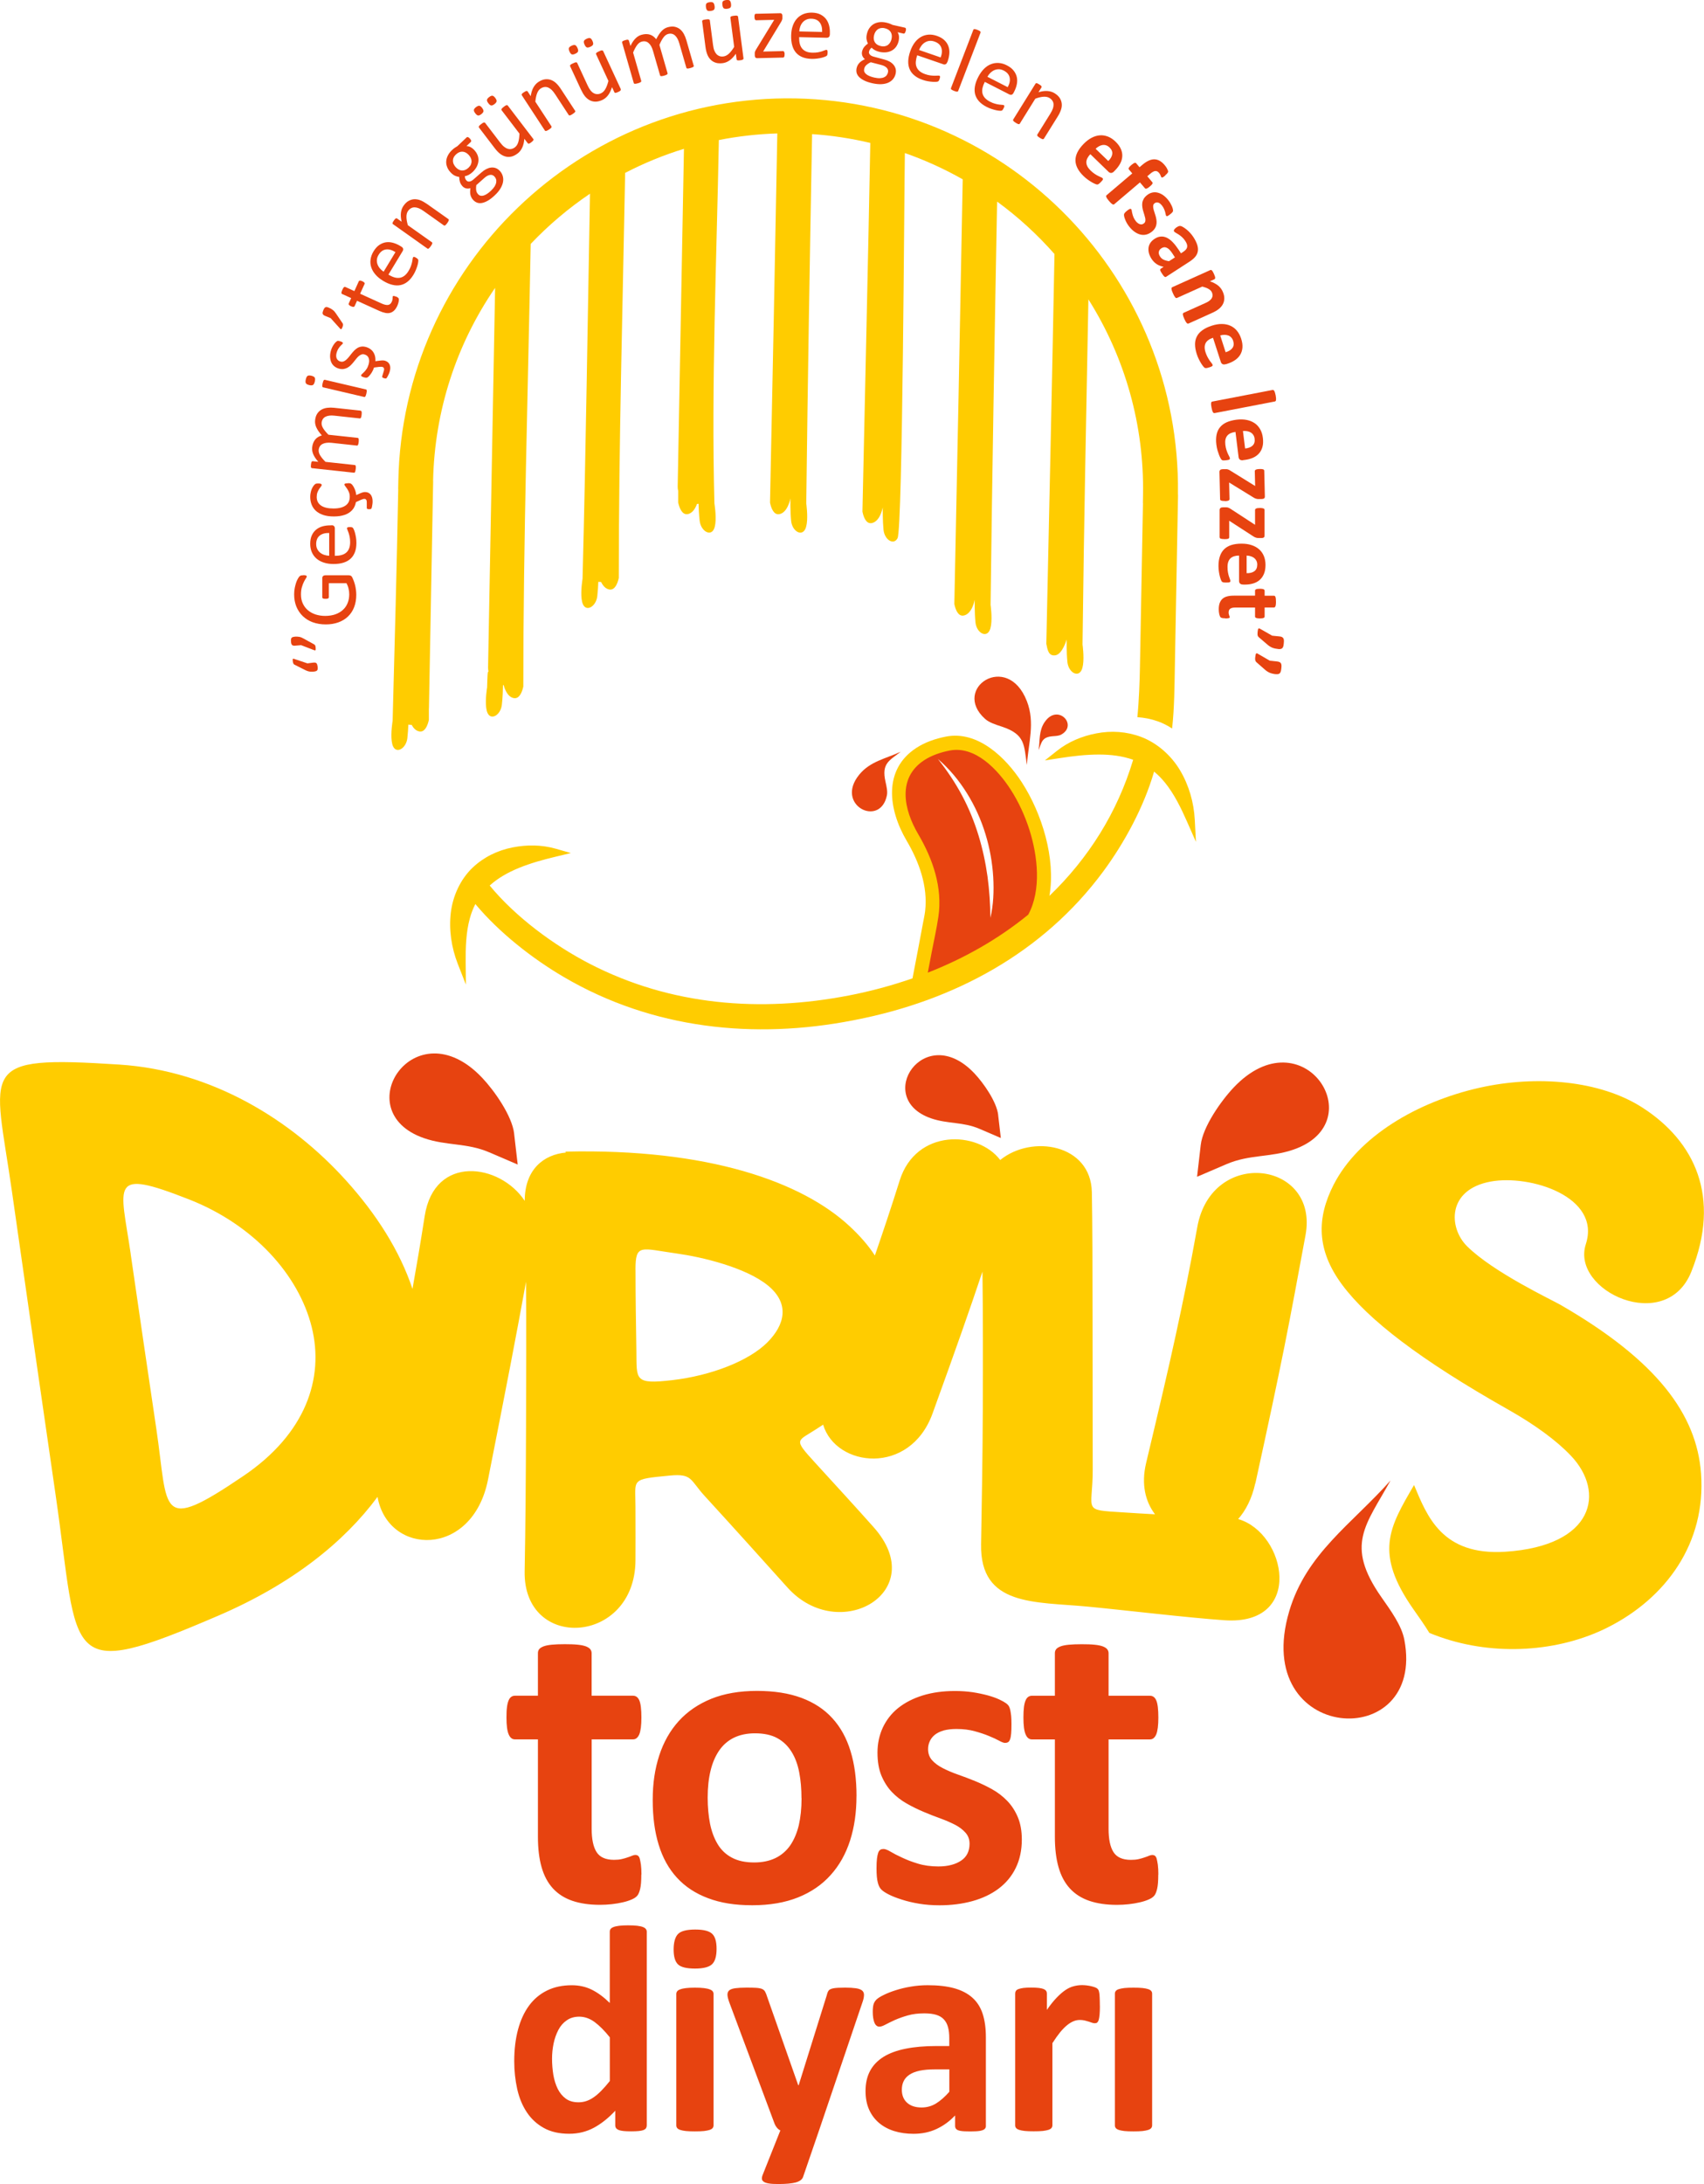 <?xml version="1.0" encoding="UTF-8"?>
<svg id="katman_1" data-name="katman 1" xmlns="http://www.w3.org/2000/svg" viewBox="0 0 394.39 505.29">
  <defs>
    <style>
      .cls-1, .cls-2 {
        fill: #fc0;
      }

      .cls-3, .cls-4 {
        fill: #e74310;
      }

      .cls-4, .cls-2 {
        fill-rule: evenodd;
      }
    </style>
  </defs>
  <path class="cls-3" d="m229.22,212.39c0-3.2-.24-6.41-.66-9.6-.45-3.2-1.13-6.39-2.09-9.53-.96-3.13-2.2-6.21-3.78-9.17-1.57-2.96-3.47-5.79-5.61-8.49,2.59,2.21,4.86,4.93,6.71,7.91,1.86,2.97,3.3,6.2,4.3,9.48,1.01,3.29,1.59,6.63,1.79,9.91.19,3.27.05,6.51-.67,9.49m9.04,1.89c10.12-13.47-4.43-45.12-18.91-42.25-12.31,2.44-13.82,12.13-8.17,21.71,4.13,7.01,5.12,12.91,4.47,17.73-.1.75-2.74,14.98-2.92,15.68l14.99-5.8,10.54-7.07Z"/>
  <path class="cls-1" d="m147.09,293.77c0,6.3.1,12.26.2,18.75.1,6.68-.6,7.83,8.32,6.79,8.97-1.04,17.7-4.44,21.98-8.72,4.08-4.08,5.24-8.96.2-13.13-5.14-4.25-15.46-6.65-20.97-7.42-8.51-1.18-9.74-2.42-9.74,3.73m143.45,49.41c-.78,3.56-2.22,6.3-3.96,8.27,11.15,3.2,15.39,24.71-3.19,23.41-8.73-.61-22.98-2.33-31.71-3.16-12.19-1.16-24.85-.02-24.6-14.4.16-9.33.36-20.36.4-31.44.04-11.07.04-22.2-.08-31.66-2.91,8.69-5.93,17.3-11.55,32.82-5.25,14.48-22.38,12.47-25.33,2.59-.48.3-.97.64-1.53,1-4.49,2.93-5.45,2.2-.4,7.72,4.93,5.4,9.43,10.29,13.61,14.99,13.31,14.93-7.95,27.27-19.92,13.98-5.73-6.36-12.22-13.6-19.15-21.16-3.45-3.76-2.83-5.26-8.12-4.75-9.17.89-7.92.72-7.92,7.23s.04,8.48,0,12.45c-.17,19.49-26.02,21.05-25.65,2.42.19-9.86.28-21.54.32-33.25.04-11.71.08-23.52,0-33.69-1.21,6.62-2.27,12.32-3.59,19.17-1.34,6.91-2.92,15.05-5.21,26.61-3.61,18.21-23.15,17.64-25.57,3.99-7.72,10.43-19.7,20.1-36.8,27.46-36.34,15.63-32.17,10.22-37.69-27.78-1.1-7.59-2.17-14.95-3.23-22.33-1.16-8.06-2.34-16.11-3.47-24.09-1.13-7.99-2.29-15.97-3.43-23.96-4.11-28.79-8.3-31.46,24.84-29.32,21.61,1.4,39.92,12.9,52.48,26.8,7.04,7.79,12.44,16.26,15.39,25.11.93-5.2,1.84-10.54,2.83-16.88,2.24-14.3,17.41-12.19,23.15-3.5,0-7.27,4.4-10.73,9.57-11.18-.08-.08-.16-.13-.2-.21,33.17-.78,54.87,7.03,65.89,17.32,2.35,2.2,4.28,4.39,5.78,6.72,1.86-5.41,3.65-10.71,5.74-17.35,3.77-12.03,18.1-11.58,23.27-4.75,7.27-5.94,20.99-3.71,21.21,7.44.14,7.38.16,17.58.16,28.86s.04,23.64.04,35.37c0,9.73-2.62,9.24,7.11,9.86,2.38.15,4.85.32,7.31.44-2.22-2.92-3.24-6.93-2.06-11.87,3.06-12.84,5.14-21.67,6.87-29.66,1.74-8.04,3.24-15.25,4.97-24.9,3.32-18.58,28.23-15.3,25.05,1.86-1.9,10.26-3.23,17.53-4.89,25.81-1.65,8.22-3.61,17.44-6.71,31.59Zm76.51-55.34c3.58-10.96-12.89-16.16-22.04-14.47-10.1,1.86-9.75,10.68-5.47,14.94,6.06,6.04,19.72,12.46,21.61,13.56,22.38,12.9,31.55,25.36,32.56,39,1.2,16.18-8.14,28.87-21.57,35.64-11.37,5.73-26.19,6.68-38.86,2.21-.82-.29-1.64-.6-2.44-.92-1.1-1.81-2.39-3.62-3.66-5.43-9.2-13.1-5.61-18.98.11-28.79,2.99,7.11,6.41,16.39,21.14,15.43,20.64-1.35,23.16-13.8,15.17-22.21-3.35-3.54-8.41-7.22-14.44-10.63-20.44-11.55-32.52-20.84-38.54-28.97-5.93-8.01-5.89-15.38-1.94-23.11,5.7-11.12,19.29-19.18,33.77-22.43,13.19-2.96,27.88-1.69,37.61,4.54,12.2,7.81,18.37,20.72,11.39,38.06-5.87,14.59-27.93,4.4-24.4-6.41Zm-336.8,2.25c1.97,13.55,3.94,27.07,5.94,40.48,2.85,19.17.27,24.39,20.2,10.88,14.33-9.71,18.73-22.52,15.76-34.44-3.01-12.05-13.38-23.63-28.4-29.52-18.63-7.3-15.85-3.59-13.49,12.6Z"/>
  <path class="cls-4" d="m277.91,264.9c.49-4.22,4.71-10.22,7.63-13.3,15.99-16.87,32.34,7.97,13.84,14.37-5.37,1.86-10.17,1.08-15.51,3.37l-6.81,2.92.85-7.36Z"/>
  <path class="cls-4" d="m231.03,257.95c-.36-3.06-3.41-7.41-5.53-9.64-11.59-12.22-23.44,5.78-10.03,10.42,3.89,1.35,7.37.78,11.24,2.44l4.93,2.12-.62-5.33Z"/>
  <path class="cls-4" d="m119,262.27c-.48-4.1-4.58-9.94-7.42-12.93-15.55-16.4-31.45,7.75-13.46,13.98,5.22,1.81,9.89,1.05,15.08,3.27l6.62,2.84-.83-7.16Z"/>
  <path class="cls-4" d="m298.4,372.75c-9.11,30.64,31.72,33.06,26.63,6.61-.63-3.26-3-6.54-5.29-9.81-8.54-12.17-3.57-16.71,2.1-27.03-8.89,10.02-19.47,16.85-23.44,30.22"/>
  <path class="cls-3" d="m268.08,433.71c0,1.45-.08,2.56-.27,3.33-.19.77-.42,1.31-.72,1.62-.29.32-.72.6-1.3.84-.59.25-1.26.47-2.04.64-.76.18-1.6.32-2.51.42-.91.1-1.82.15-2.74.15-2.46,0-4.6-.32-6.41-.94-1.8-.62-3.3-1.58-4.49-2.88-1.18-1.3-2.05-2.93-2.61-4.92-.56-1.97-.84-4.31-.84-7v-22.54h-5.34c-.62,0-1.11-.39-1.43-1.16-.34-.77-.51-2.07-.51-3.89,0-.96.04-1.77.12-2.42.08-.66.22-1.18.39-1.57.15-.37.37-.64.62-.81.24-.17.54-.25.86-.25h5.29v-9.85c0-.32.08-.62.27-.89.19-.25.52-.47.99-.66.47-.19,1.13-.32,1.94-.4.81-.08,1.8-.12,3-.12s2.22.03,3.03.12c.81.08,1.45.22,1.92.4.45.19.79.4.98.66.2.27.3.57.3.89v9.85h9.55c.34,0,.62.08.86.25.25.17.46.44.62.81.17.39.29.91.37,1.57.08.66.12,1.46.12,2.42,0,1.82-.17,3.11-.49,3.89-.34.77-.81,1.16-1.43,1.16h-9.6v20.67c0,2.41.37,4.21,1.13,5.4.76,1.2,2.1,1.8,4.04,1.8.66,0,1.24-.05,1.77-.17.52-.12.99-.25,1.4-.4.42-.13.76-.27,1.04-.39.27-.12.54-.17.76-.17.2,0,.39.05.57.17.17.12.32.34.42.69.08.34.19.81.27,1.4.08.61.12,1.35.12,2.27m-31.6-8.13c0,2.49-.47,4.7-1.42,6.62-.92,1.9-2.26,3.49-3.97,4.78-1.72,1.28-3.74,2.24-6.08,2.88-2.34.64-4.87.96-7.59.96-1.65,0-3.23-.12-4.73-.37-1.5-.25-2.83-.57-4.02-.96-1.18-.37-2.17-.76-2.96-1.16-.79-.4-1.36-.77-1.72-1.13-.37-.35-.66-.89-.84-1.63-.2-.72-.3-1.82-.3-3.27,0-.94.03-1.7.1-2.27.07-.57.17-1.04.29-1.38.13-.34.3-.57.51-.69.19-.12.44-.17.74-.17.35,0,.89.2,1.6.62.71.42,1.58.88,2.64,1.36,1.04.5,2.27.98,3.67,1.4,1.4.44,3,.66,4.77.66,1.11,0,2.12-.12,2.98-.35.87-.22,1.63-.56,2.27-.99.64-.42,1.13-.96,1.47-1.63.32-.66.49-1.41.49-2.27,0-.99-.3-1.84-.91-2.54-.62-.71-1.43-1.33-2.42-1.85-1.01-.52-2.15-1.01-3.42-1.48-1.26-.45-2.58-.96-3.91-1.53-1.33-.56-2.64-1.2-3.9-1.92-1.26-.72-2.41-1.6-3.42-2.66-.99-1.04-1.8-2.32-2.42-3.79-.61-1.48-.91-3.27-.91-5.34s.42-4.02,1.24-5.79c.83-1.75,2-3.27,3.55-4.51,1.57-1.25,3.45-2.22,5.67-2.91,2.24-.69,4.73-1.03,7.51-1.03,1.4,0,2.73.1,4.04.28,1.3.2,2.49.46,3.54.74,1.06.3,1.95.61,2.68.96.72.34,1.24.64,1.56.88.32.25.54.49.67.74.12.25.22.54.29.89.07.34.13.77.19,1.28.05.51.07,1.15.07,1.9,0,.89-.02,1.62-.07,2.17-.05.56-.13,1.01-.25,1.33-.12.34-.27.56-.47.67-.2.12-.44.17-.69.17-.3,0-.77-.17-1.4-.52-.62-.34-1.42-.71-2.36-1.09-.94-.39-2.04-.76-3.27-1.09-1.24-.35-2.66-.52-4.24-.52-1.13,0-2.1.12-2.93.34-.83.24-1.5.57-2.04.99-.52.42-.93.93-1.18,1.5-.27.57-.4,1.19-.4,1.83,0,1.03.32,1.89.94,2.58.62.69,1.45,1.3,2.47,1.82,1.01.52,2.19,1.03,3.48,1.48,1.3.45,2.63.96,3.96,1.5,1.33.54,2.66,1.18,3.96,1.9,1.3.72,2.47,1.62,3.48,2.66,1.03,1.06,1.85,2.31,2.47,3.77.62,1.46.94,3.2.94,5.2Zm-51-9.51c0-2.17-.17-4.18-.52-5.99-.35-1.83-.93-3.42-1.77-4.76-.83-1.35-1.92-2.41-3.28-3.16-1.38-.76-3.1-1.13-5.19-1.13-1.85,0-3.47.34-4.86,1.01-1.38.67-2.53,1.67-3.42,2.96-.89,1.3-1.57,2.86-2,4.68-.45,1.83-.67,3.9-.67,6.24,0,2.17.19,4.18.54,5.99.37,1.83.96,3.42,1.77,4.76.81,1.35,1.9,2.39,3.3,3.13,1.38.74,3.1,1.11,5.15,1.11,1.88,0,3.52-.34,4.92-1.01,1.38-.67,2.52-1.65,3.42-2.93.89-1.3,1.55-2.85,1.99-4.66.42-1.84.64-3.91.64-6.25Zm12.73-.49c0,3.74-.49,7.16-1.48,10.25-.99,3.08-2.47,5.74-4.49,7.98-2,2.24-4.51,3.96-7.54,5.18-3.03,1.21-6.56,1.82-10.61,1.82s-7.32-.54-10.22-1.63c-2.9-1.08-5.3-2.66-7.2-4.73-1.9-2.07-3.32-4.61-4.24-7.64-.93-3.01-1.38-6.46-1.38-10.35s.5-7.17,1.5-10.27c1.01-3.11,2.51-5.77,4.53-8,2-2.2,4.51-3.92,7.53-5.15,3-1.21,6.53-1.82,10.57-1.82s7.37.54,10.27,1.6c2.9,1.08,5.29,2.64,7.17,4.71,1.9,2.07,3.3,4.61,4.22,7.64.93,3.01,1.38,6.48,1.38,10.4Zm-49.8,18.13c0,1.45-.08,2.56-.27,3.33-.19.77-.42,1.31-.72,1.62-.29.32-.72.6-1.3.84-.59.25-1.26.47-2.04.64-.76.18-1.6.32-2.51.42-.91.1-1.82.15-2.74.15-2.46,0-4.6-.32-6.41-.94-1.8-.62-3.3-1.58-4.49-2.88-1.18-1.3-2.05-2.93-2.61-4.92-.56-1.97-.84-4.31-.84-7v-22.54h-5.34c-.62,0-1.11-.39-1.43-1.16-.34-.77-.51-2.07-.51-3.89,0-.96.03-1.77.12-2.42.08-.66.22-1.18.39-1.57.15-.37.37-.64.62-.81.24-.17.54-.25.86-.25h5.29v-9.85c0-.32.08-.62.27-.89.19-.25.52-.47.99-.66.47-.19,1.13-.32,1.94-.4.81-.08,1.8-.12,3-.12s2.22.03,3.03.12c.81.08,1.45.22,1.92.4.45.19.79.4.98.66.2.27.3.57.3.89v9.85h9.55c.34,0,.62.08.86.25.25.17.45.44.62.81.17.39.29.91.37,1.57.08.66.12,1.46.12,2.42,0,1.82-.17,3.11-.49,3.89-.34.77-.81,1.16-1.43,1.16h-9.59v20.67c0,2.41.37,4.21,1.13,5.4.76,1.2,2.1,1.8,4.04,1.8.66,0,1.25-.05,1.77-.17.52-.12.99-.25,1.4-.4.42-.13.76-.27,1.04-.39.27-.12.54-.17.76-.17.2,0,.39.05.57.17.17.12.32.34.42.69.08.34.19.81.27,1.4.08.61.12,1.35.12,2.27Z"/>
  <path class="cls-3" d="m266.66,491.75c0,.22-.07.42-.21.6-.13.17-.36.31-.7.43-.33.1-.77.2-1.31.26-.55.06-1.25.08-2.09.08s-1.54-.02-2.09-.08c-.54-.06-.98-.15-1.31-.26-.34-.12-.57-.26-.7-.43-.14-.17-.21-.37-.21-.6v-30.52c0-.22.07-.42.21-.59.13-.18.36-.32.7-.43.33-.1.77-.2,1.31-.26.55-.06,1.25-.08,2.09-.08s1.54.02,2.09.08c.54.06.98.15,1.31.26.34.12.57.26.7.43.14.17.21.37.21.59v30.52Zm-12.09-27.67c0,.82-.02,1.49-.07,2.02-.05.52-.12.93-.2,1.22-.09.29-.22.5-.36.62-.15.12-.34.16-.57.16-.17,0-.38-.04-.62-.12-.22-.08-.48-.16-.77-.26-.28-.09-.6-.18-.93-.26-.35-.08-.72-.12-1.13-.12-.48,0-.96.09-1.44.29-.48.2-.98.49-1.49.91-.51.41-1.05.96-1.61,1.63-.56.69-1.15,1.53-1.8,2.53v19.03c0,.22-.07.42-.21.6-.13.17-.36.31-.7.43-.33.1-.77.2-1.31.26-.55.06-1.25.08-2.09.08s-1.54-.02-2.09-.08c-.54-.06-.98-.15-1.31-.26-.34-.12-.57-.26-.7-.43-.14-.17-.21-.37-.21-.6v-30.52c0-.22.06-.42.17-.59.11-.18.31-.32.61-.43.3-.1.68-.2,1.14-.26.47-.06,1.06-.08,1.76-.08s1.33.02,1.81.08c.48.06.85.15,1.12.26.26.12.44.26.56.43.12.17.17.37.17.59v3.8c.79-1.14,1.55-2.08,2.25-2.81.71-.74,1.39-1.33,2.02-1.76.64-.43,1.28-.74,1.93-.9.63-.17,1.27-.26,1.91-.26.29,0,.62.01.96.05.34.04.7.09,1.06.17.36.08.69.17.96.27.28.1.48.21.61.33.12.12.21.25.27.37.06.14.1.33.15.57.05.23.08.59.1,1.07.02.48.04,1.12.04,1.94Zm-34.85,14.69h-3.28c-1.39,0-2.57.1-3.55.3-.98.21-1.77.51-2.39.93-.62.41-1.06.9-1.34,1.48-.29.58-.43,1.25-.43,2,0,1.28.41,2.29,1.21,3.01.81.73,1.92,1.1,3.36,1.1,1.2,0,2.31-.3,3.33-.92,1.01-.62,2.04-1.52,3.09-2.71v-5.19Zm8.47,13.09c0,.32-.12.56-.34.75-.23.19-.6.31-1.09.4-.49.08-1.21.12-2.18.12-1.03,0-1.77-.03-2.24-.12-.47-.08-.8-.21-.99-.4-.2-.19-.29-.43-.29-.75v-2.43c-1.26,1.34-2.68,2.38-4.29,3.13-1.6.75-3.38,1.12-5.34,1.12-1.61,0-3.1-.21-4.46-.63-1.35-.42-2.52-1.05-3.51-1.88-.99-.84-1.76-1.87-2.31-3.09-.55-1.24-.82-2.67-.82-4.31,0-1.78.35-3.33,1.04-4.63.7-1.32,1.74-2.39,3.11-3.26,1.38-.85,3.08-1.48,5.13-1.89,2.04-.41,4.42-.62,7.13-.62h2.97v-1.84c0-.96-.09-1.8-.29-2.52-.19-.71-.51-1.32-.96-1.8-.44-.48-1.03-.83-1.77-1.06-.73-.22-1.66-.34-2.74-.34-1.44,0-2.72.16-3.84.48-1.13.32-2.12.68-2.99,1.06-.86.39-1.59.75-2.17,1.06-.58.31-1.05.48-1.41.48-.26,0-.48-.08-.67-.23-.2-.16-.36-.4-.48-.69-.13-.29-.22-.67-.29-1.1-.07-.43-.1-.91-.1-1.42,0-.71.06-1.27.17-1.68.11-.41.33-.77.64-1.11.33-.33.87-.69,1.68-1.08.79-.4,1.73-.77,2.8-1.11,1.07-.35,2.24-.63,3.5-.84,1.27-.22,2.58-.33,3.92-.33,2.39,0,4.43.23,6.14.7,1.69.47,3.09,1.19,4.18,2.16,1.1.97,1.9,2.22,2.4,3.74.5,1.52.75,3.34.75,5.43v20.52Zm-38.63,1.05l-3.7,10.78c-.21.57-.76.98-1.67,1.24-.91.24-2.24.37-3.99.37-.91,0-1.65-.03-2.18-.12-.55-.08-.96-.21-1.24-.4-.27-.19-.42-.41-.44-.68-.02-.28.05-.61.21-.99l4.06-10.21c-.29-.14-.56-.35-.79-.63-.24-.29-.42-.6-.54-.91l-10.47-28.05c-.29-.79-.44-1.41-.44-1.83s.14-.75.41-.99c.27-.23.74-.4,1.38-.49.65-.09,1.51-.14,2.58-.14.97,0,1.74.01,2.31.05.57.04,1.02.13,1.33.26.31.14.56.35.71.64.16.28.32.69.48,1.21l7.18,20.42h.1l6.51-20.83c.14-.59.31-.99.54-1.19.21-.19.57-.33,1.07-.42.5-.09,1.39-.14,2.64-.14.99,0,1.81.05,2.45.14.65.09,1.13.26,1.45.51.3.24.46.58.46,1s-.08.92-.27,1.49l-10.13,29.89Zm-23.71-42.04c0,1.74-.35,2.93-1.06,3.59-.71.66-2.02.99-3.94.99s-3.26-.32-3.92-.96c-.68-.64-1.02-1.8-1.02-3.45s.35-2.94,1.05-3.62c.69-.67,2.01-1,3.95-1s3.22.33,3.91.98c.69.64,1.03,1.8,1.03,3.47Zm-.7,40.88c0,.22-.07.42-.21.6-.13.17-.36.31-.7.43-.33.1-.77.2-1.31.26-.55.06-1.25.08-2.09.08s-1.54-.02-2.09-.08c-.54-.06-.98-.15-1.31-.26-.34-.12-.57-.26-.7-.43-.14-.17-.21-.37-.21-.6v-30.45c0-.22.07-.42.21-.6.13-.17.36-.33.7-.44.33-.13.77-.22,1.31-.29.55-.07,1.25-.1,2.09-.1s1.54.03,2.09.1c.54.07.98.16,1.31.29.34.12.57.27.7.44.14.18.21.37.21.6v30.45Zm-24-20.38c-1.23-1.55-2.42-2.73-3.54-3.56-1.13-.82-2.31-1.23-3.55-1.23-1.11,0-2.08.28-2.88.84-.82.56-1.46,1.3-1.95,2.23-.49.95-.86,1.98-1.1,3.13-.24,1.16-.36,2.33-.36,3.54,0,1.28.11,2.52.3,3.72.21,1.21.55,2.29,1.01,3.23.47.94,1.09,1.7,1.87,2.27.77.57,1.75.85,2.94.85.58,0,1.17-.08,1.73-.26.56-.18,1.12-.44,1.7-.84.58-.39,1.18-.89,1.8-1.52.62-.63,1.3-1.39,2.02-2.3v-10.12Zm8.54,20.38c0,.24-.06.45-.17.63-.1.17-.3.31-.57.43-.28.1-.65.19-1.12.23-.47.05-1.04.07-1.72.07-.74,0-1.33-.02-1.79-.07-.46-.05-.82-.13-1.11-.23-.28-.12-.49-.27-.61-.43-.13-.18-.2-.39-.2-.64v-3.4c-1.56,1.69-3.22,3-4.93,3.93-1.73.93-3.63,1.4-5.73,1.4-2.32,0-4.29-.45-5.89-1.35-1.61-.9-2.92-2.11-3.93-3.64-1.01-1.52-1.75-3.3-2.21-5.34-.45-2.04-.69-4.19-.69-6.44,0-2.71.29-5.14.87-7.32.58-2.16,1.42-4,2.54-5.53,1.12-1.53,2.51-2.7,4.18-3.52,1.66-.82,3.57-1.22,5.74-1.22,1.7,0,3.25.35,4.64,1.04,1.4.7,2.78,1.72,4.14,3.06v-16.49c0-.23.06-.43.19-.62.13-.17.35-.34.69-.46.33-.13.77-.22,1.31-.29.55-.07,1.25-.1,2.09-.1s1.54.04,2.09.1c.54.07.98.16,1.3.29.31.12.55.28.68.46.14.19.21.38.21.62v44.84Z"/>
  <path class="cls-2" d="m263.24,165.98c.4-4.14.53-8.37.59-11.28l.71-38.3h-.02l.03-1.85c.3-16.07-4.11-31.78-12.64-45.29-.58,31.48-.98,48.48-1.36,79.86,0,0,.03.18.06.48.13,1.16.39,4.12-.31,5.49-.88,1.72-3.01.4-3.25-1.92-.23-2.33-.17-5.21-.17-5.21,0,0-.97,3.39-2.6,3.65-1.63.26-1.85-1.36-2.11-2.67.73-34.85,1.24-55.31,1.89-90.17-3.97-4.51-8.43-8.59-13.28-12.13-.58,31.12-1.13,62.21-1.51,93.3,0,0,.03.18.06.48.13,1.16.39,4.13-.31,5.49-.88,1.72-3.02.4-3.25-1.93-.23-2.33-.17-5.21-.17-5.21,0,0-.59,3.33-2.6,3.65-1.25.2-1.85-1.36-2.12-2.67.69-32.7,1.33-65.46,1.94-98.26-4.27-2.42-8.76-4.46-13.39-6.08-.15,7.98-.5,86.77-1.69,89.1-.88,1.72-3.01.4-3.25-1.92-.21-2.13-.18-4.74-.17-5.15h-.01c-.09.45-.74,3.29-2.59,3.59-1.25.2-1.85-1.36-2.11-2.67.6-28.33,1.29-56.73,1.82-85.29-4.43-1.05-8.93-1.74-13.47-2.04-.53,28.51-1.01,56.98-1.35,85.45,0,0,.03.18.06.48.13,1.16.39,4.12-.31,5.49-.88,1.72-3.02.4-3.25-1.93-.23-2.33-.17-5.21-.17-5.21,0,0-.59,3.33-2.6,3.65-1.25.2-1.85-1.36-2.12-2.67.6-28.44,1.16-56.91,1.69-85.42-4.54.14-9.07.65-13.53,1.53-.52,27.98-1.76,56.23-1.03,84.07,0,0,.03.18.07.48.16,1.16.48,4.12-.19,5.49-.84,1.72-3.01.4-3.29-1.93-.16-1.36-.23-2.91-.26-3.96-.12.03-.25.05-.37.06-.35.97-1.02,2.16-2.17,2.34-1.25.2-1.88-1.36-2.17-2.67v-2.68c-.09-.34-.13-.7-.12-1.07l1.45-78.1c-4.69,1.44-9.25,3.31-13.61,5.57-.58,31.25-1.47,62.61-1.47,93.72-.29,1.31-.92,2.87-2.17,2.67-.93-.15-1.54-.94-1.93-1.75-.07,0-.14,0-.22,0-.14,0-.29-.01-.42-.03-.04.99-.11,2.23-.24,3.34-.28,2.33-2.45,3.65-3.29,1.92-.67-1.37-.35-4.33-.19-5.49.04-.3.07-.48.07-.48.77-29.67,1.17-59.39,1.72-89.08-4.98,3.36-9.58,7.26-13.72,11.61-.63,34.1-1.71,68.36-1.71,102.42-.29,1.31-.92,2.87-2.17,2.67-1.44-.23-2.11-2.01-2.38-3l-.15-.02c-.02.98-.07,2.92-.27,4.58-.28,2.33-2.45,3.65-3.29,1.92-.67-1.37-.35-4.33-.19-5.49.04-.3.07-.48.07-.48,0,0,.08-3.09.16-3.45,0-.04.06-.12.15-.23-.06-.29-.09-.6-.09-.91l1.63-87.84c-9,13.11-13.98,28.48-14.35,44.48,0,.12.01.25.01.37l-.97,52.31c0,.12-.01.24-.02.36v2.44c-.29,1.31-.92,2.87-2.17,2.67-.84-.13-1.42-.79-1.81-1.52h-.1c-.23,0-.45-.03-.67-.07-.04.96-.11,2.11-.23,3.15-.28,2.33-2.45,3.65-3.29,1.93-.67-1.37-.35-4.33-.19-5.49.04-.3.07-.48.07-.48.47-17.8.97-35.69,1.3-53.59h-.02l.04-1.85c.92-49.73,42.17-89.47,91.94-88.54h.03c49.53.97,89.14,41.92,88.47,91.44.01.15.02.3.02.45l-.73,39.36c-.09,4.86-.11,9.74-.64,14.53-1.06-.7-2.17-1.26-3.31-1.66-1.57-.56-3.15-.86-4.7-.96"/>
  <path class="cls-2" d="m214.75,225.03c8.4-3.29,16.26-7.73,23.24-13.42,3.07-5.68,2.19-13.55.29-19.56-1.04-3.27-2.51-6.51-4.38-9.4-2.93-4.53-8.16-10.18-14.12-9-2.05.4-4.12,1.09-5.87,2.23-6.28,4.1-4.75,11.42-1.39,17.11,3.41,5.79,5.66,12.4,4.67,19.1-.39,2.67-1.03,5.5-1.54,8.16-.3,1.59-.6,3.19-.91,4.78m52.37-46.51c-2.35,8.16-6.86,16.47-11.8,23.15-13.91,18.79-34.45,29.83-57.33,34.29l-.55.11c-22.84,4.45-46.36,2.03-66.91-10.01-7.32-4.29-14.95-10.26-20.5-16.9-.54,1.06-.97,2.18-1.28,3.33-.89,3.23-.99,6.82-.96,10.18l.05,5.12-1.88-4.8c-1.46-3.74-2.08-7.86-1.61-11.82.46-3.89,2.24-7.78,5.08-10.46,2.56-2.42,5.74-3.96,9.21-4.65,3.31-.65,6.7-.64,10,.3l3.5,1-3.5.84c-2.9.69-5.81,1.49-8.56,2.62-2.44,1-4.78,2.29-6.73,4.06,6,7.29,14.86,13.81,23.07,18.06,18.87,9.77,39.68,11.32,60.08,7.37,5-.97,9.91-2.29,14.71-3.96.44-2.24.86-4.48,1.29-6.73.37-1.95.74-3.91,1.1-5.86.17-.94.42-2.01.53-2.95.67-5.71-1.38-11.39-4.28-16.31-4.24-7.21-5.49-16.41,2.21-21.44,2.06-1.35,4.47-2.17,6.88-2.64,7.38-1.45,13.88,4.86,17.58,10.59,4.63,7.16,7.88,17.57,6.38,26.26,9.05-8.71,15.74-19.33,19.38-31.49-2.54-.9-5.24-1.21-7.9-1.21-3.01,0-6,.35-8.96.81l-3.57.55,2.81-2.23c2.64-2.09,5.75-3.38,9.06-4.02,3.48-.68,7.03-.45,10.4.81,3.72,1.4,6.97,4.3,9,7.71,2.07,3.47,3.21,7.47,3.42,11.46l.27,5.11-2.08-4.72c-1.37-3.09-2.95-6.36-5.1-9-.75-.92-1.58-1.77-2.49-2.52Z"/>
  <path class="cls-4" d="m237.67,162.23c-4.48-11.6-17.5-2.95-9.69,4.08.96.87,2.46,1.34,3.94,1.82,5.49,1.81,5.05,4.36,5.76,8.86.34-5.15,1.94-9.71-.01-14.77"/>
  <path class="cls-4" d="m198.89,179.2c-5.8,7.05,4.83,12.41,6.38,4.83.19-.94-.08-2.08-.33-3.21-.94-4.21.88-4.83,3.53-6.9-3.47,1.62-7.05,2.2-9.58,5.28"/>
  <path class="cls-4" d="m241.74,167.13c3.01-4.56,7.9.64,3.85,2.84-.5.27-1.2.31-1.88.36-2.56.18-2.6,1.35-3.32,3.23.32-2.28.03-4.44,1.35-6.44"/>
  <path class="cls-3" d="m103.77,50.68s.08.07.1.12c.01.05.02.1,0,.17-.02.07-.05.15-.11.26-.05.1-.13.22-.23.37-.11.15-.2.27-.28.35-.08.09-.15.15-.21.19-.06.04-.12.05-.17.05-.05,0-.1-.01-.15-.05l-4.65-3.3c-.45-.32-.84-.54-1.17-.67-.33-.13-.64-.19-.93-.2-.3,0-.57.06-.83.2-.26.14-.49.35-.69.63-.26.36-.38.82-.38,1.36,0,.55.11,1.2.33,1.95l5.55,3.93s.08.07.1.12c.01.05.02.1,0,.17-.02.07-.05.15-.11.26-.05.1-.13.23-.24.38-.1.14-.19.26-.27.34-.08.09-.15.15-.21.19-.07.04-.12.06-.17.06-.05,0-.09-.02-.14-.06l-7.94-5.63s-.08-.07-.1-.11c-.02-.04-.02-.09-.01-.17.01-.07.04-.15.09-.24.05-.09.13-.2.22-.34.09-.13.17-.24.24-.31.07-.08.14-.13.2-.16.06-.03.12-.04.16-.04.05,0,.09.02.14.06l1.05.74c-.19-.8-.24-1.51-.16-2.11.08-.61.28-1.14.6-1.59.37-.53.78-.91,1.21-1.14.44-.23.88-.36,1.34-.37.46,0,.93.08,1.4.27.47.19.99.49,1.55.88l4.85,3.43Zm-12.25,7.65c-.79-.5-1.53-.71-2.21-.61-.69.1-1.25.51-1.69,1.25-.23.38-.36.75-.39,1.12-.03.37.02.72.14,1.06.12.33.3.65.55.94.25.29.54.55.87.77l2.74-4.53Zm1.38-1.26c.24.15.37.31.41.49.03.18,0,.35-.1.51l-3.31,5.47c.46.28.91.49,1.33.62.43.13.84.17,1.24.12.39-.05.77-.21,1.12-.47.35-.26.68-.64.98-1.14.24-.39.42-.77.54-1.11.12-.35.21-.66.27-.93.06-.27.1-.5.12-.69.02-.19.05-.31.1-.39.03-.04.06-.08.1-.1.04-.02.09-.03.14-.02.05,0,.12.03.2.06.08.04.18.09.29.16.08.05.15.09.2.14.05.04.1.08.14.12.04.04.07.08.1.12.02.04.04.09.05.15.01.06,0,.19-.02.4-.02.22-.08.47-.16.78-.09.31-.21.66-.36,1.04-.15.38-.34.77-.58,1.16-.42.69-.87,1.22-1.38,1.62-.5.4-1.05.66-1.63.78-.59.12-1.22.1-1.9-.07-.67-.16-1.39-.47-2.14-.93-.71-.43-1.3-.91-1.76-1.45-.46-.53-.78-1.09-.97-1.68-.19-.59-.24-1.19-.15-1.82.09-.62.31-1.24.68-1.85.4-.65.84-1.15,1.33-1.48.49-.33,1-.54,1.53-.62.53-.08,1.08-.04,1.64.11.56.15,1.11.39,1.66.72l.28.17Zm-1.24,11.53c.19.09.34.17.43.25.1.07.17.15.19.23.03.07.05.18.04.3,0,.13-.02.26-.05.41-.03.15-.07.3-.12.46-.05.16-.11.31-.17.46-.21.46-.45.83-.72,1.1-.27.27-.58.46-.92.56-.34.1-.72.11-1.14.03-.42-.08-.88-.23-1.39-.46l-5.17-2.35-.57,1.25c-.04.1-.14.15-.27.17-.13,0-.32-.04-.55-.15-.13-.06-.23-.11-.3-.17-.08-.06-.14-.11-.19-.16-.04-.05-.07-.11-.07-.16,0-.05,0-.11.03-.16l.56-1.24-2.1-.95s-.09-.05-.11-.09c-.03-.04-.04-.1-.05-.18,0-.07.02-.17.05-.28.03-.11.09-.24.16-.41.07-.16.14-.3.2-.39.06-.1.12-.17.18-.22.06-.05.11-.07.16-.08.05,0,.1,0,.15.02l2.1.96,1.02-2.26c.02-.05.05-.09.1-.12.04-.03.1-.04.16-.05.07,0,.15,0,.24.03.09.02.2.07.32.12.24.11.4.22.47.32.08.11.1.21.05.31l-1.03,2.26,4.93,2.24c.61.28,1.11.4,1.5.36.39-.04.7-.29.9-.75.07-.15.12-.29.14-.42.02-.13.04-.25.05-.35,0-.11.01-.2.01-.28,0-.08.01-.14.04-.19.02-.04.04-.06.07-.08.03-.02.07-.03.12-.02.05,0,.12.02.21.04.08.02.19.06.31.11Zm-15.61,2.57c.21.08.39.17.55.26.16.09.31.19.45.3.14.11.27.24.39.37.12.14.23.3.35.48l1.5,2.21c.03.05.06.11.08.17.02.06.03.13.03.2,0,.07-.01.15-.04.24-.02.09-.06.19-.11.32-.05.11-.09.21-.13.28-.04.08-.08.12-.12.14-.04.02-.08.03-.12.02-.04-.01-.09-.04-.14-.1l-2.21-2.45-1.27-.52c-.17-.07-.31-.15-.4-.23-.09-.08-.15-.17-.18-.28-.03-.1-.03-.22,0-.35.03-.13.08-.28.15-.45.07-.16.13-.3.21-.42.07-.11.15-.2.24-.25.09-.05.2-.08.32-.07.12,0,.27.05.44.12Zm10.83,12.4l.8-.1c.35-.05.64-.08.86-.08.23,0,.42.02.6.08.26.08.48.2.66.36.18.16.31.35.4.57.09.22.13.46.13.73,0,.27-.05.56-.14.86-.07.24-.16.47-.26.67-.1.21-.19.38-.27.53-.08.14-.15.24-.19.29-.05.05-.09.08-.14.09-.05.01-.11.01-.17,0-.06,0-.15-.03-.25-.06-.22-.07-.35-.13-.41-.2-.06-.07-.07-.15-.04-.26l.39-1.28c.07-.22.07-.4.02-.56-.05-.15-.18-.26-.36-.31-.09-.03-.21-.04-.35-.04-.15,0-.3.01-.48.03l-1.11.14c-.15.44-.32.82-.52,1.14-.2.31-.39.57-.56.76-.17.19-.31.32-.42.38-.1.06-.22.09-.35.08-.13,0-.31-.04-.52-.1-.13-.04-.24-.08-.32-.12-.09-.04-.15-.08-.2-.12-.05-.04-.08-.08-.09-.12-.01-.05-.01-.09,0-.14.02-.07.1-.17.24-.29.14-.12.29-.27.47-.45.17-.18.36-.41.54-.68.19-.27.33-.59.45-.98.09-.29.14-.56.15-.81,0-.26-.02-.49-.09-.69-.07-.21-.18-.39-.34-.54-.16-.15-.36-.26-.62-.34-.26-.08-.5-.08-.72,0-.22.08-.43.21-.64.38-.21.18-.4.39-.59.63-.19.24-.39.49-.6.75-.2.25-.43.5-.66.73s-.49.42-.77.58c-.28.15-.59.25-.93.3-.34.04-.72,0-1.13-.12-.36-.11-.69-.29-.99-.53-.29-.24-.52-.54-.68-.9-.16-.36-.25-.78-.28-1.25-.02-.47.05-.99.22-1.56.08-.25.17-.49.29-.72.12-.23.24-.44.37-.62.12-.18.25-.33.36-.45.12-.12.22-.21.3-.26.08-.06.14-.09.19-.1.05-.01.1-.01.16,0,.05,0,.12.01.2.03.08.01.17.04.28.07.12.04.22.07.3.11.08.04.15.08.19.12.05.04.08.08.09.13.01.04.01.08,0,.12-.02.06-.08.14-.2.24-.11.09-.24.22-.38.38-.15.16-.29.35-.44.58-.15.23-.28.5-.38.83-.09.29-.14.56-.14.8,0,.24.03.45.11.63.08.18.19.33.33.45.14.13.31.22.5.27.27.08.52.08.74,0,.23-.08.44-.21.64-.39.2-.18.41-.39.61-.64.19-.25.39-.5.6-.76.21-.26.42-.51.66-.75.23-.24.49-.44.76-.6.27-.16.58-.26.91-.3.33-.05.7,0,1.1.11.46.14.86.36,1.18.65.33.29.57.66.74,1.1.17.44.23.96.19,1.55Zm-14.82,3.36c.41.1.67.24.78.43.11.19.12.49.02.91-.1.41-.23.67-.41.79-.18.12-.47.13-.87.04-.41-.1-.67-.24-.78-.43-.11-.19-.12-.49-.02-.91.1-.41.23-.67.41-.79.18-.12.47-.13.87-.04Zm12.62,3.16c.06.01.1.04.13.08.03.04.06.09.07.16.01.07.01.16,0,.28-.01.11-.04.26-.08.44-.04.17-.08.31-.12.42-.04.11-.08.2-.12.25-.04.06-.09.1-.13.12-.05.02-.1.02-.15,0l-9.48-2.22s-.09-.03-.13-.07c-.04-.04-.06-.09-.08-.16-.01-.07-.01-.17,0-.28.01-.11.04-.26.08-.43.04-.18.08-.32.12-.43.04-.11.08-.19.12-.25.04-.06.09-.09.14-.11.05-.02.1-.02.15-.01l9.48,2.22Zm-1.22,4.94c.06,0,.1.03.14.06.03.03.07.08.09.15.02.06.03.16.03.27,0,.12,0,.26-.02.43-.02.18-.04.33-.07.44-.03.11-.06.2-.09.27-.04.06-.08.11-.12.13-.04.02-.09.03-.15.03l-5.88-.64c-.41-.05-.79-.05-1.13-.01-.35.04-.65.12-.91.25-.26.13-.47.31-.62.54-.15.23-.25.51-.29.84-.04.41.07.83.34,1.28.27.45.68.95,1.24,1.51l6.76.73c.06,0,.1.03.14.06.03.03.06.09.09.16.02.07.03.16.03.28,0,.12,0,.26-.02.43-.02.17-.04.31-.07.43-.03.12-.06.21-.09.27-.04.07-.08.11-.12.13-.04.02-.09.03-.15.02l-5.88-.64c-.41-.04-.79-.04-1.13,0-.35.04-.65.13-.91.26-.26.13-.47.31-.62.53-.15.23-.25.5-.29.83-.04.41.07.84.34,1.29.27.45.68.95,1.24,1.5l6.76.73c.06,0,.11.03.14.06.03.03.07.08.09.15.02.07.03.16.03.28,0,.11,0,.26-.03.44-.02.18-.04.32-.07.43-.03.12-.06.2-.09.27-.04.07-.08.11-.12.13-.04.02-.09.03-.15.02l-9.68-1.05c-.06,0-.1-.02-.14-.05-.03-.03-.07-.07-.09-.14-.03-.07-.04-.15-.04-.26,0-.1.01-.24.03-.4.02-.16.04-.29.06-.39.02-.11.05-.18.09-.24.04-.05.08-.09.12-.11.04-.02.09-.03.15-.02l1.28.14c-.55-.61-.94-1.19-1.17-1.73-.23-.54-.31-1.08-.26-1.6.04-.4.13-.76.26-1.07.13-.31.29-.58.48-.8.19-.23.42-.41.67-.56.25-.15.53-.26.83-.35-.32-.36-.58-.7-.8-1.01-.21-.32-.38-.62-.5-.9-.12-.28-.2-.56-.24-.82-.04-.27-.05-.52-.02-.78.07-.62.23-1.13.5-1.53.26-.4.6-.71.99-.93.39-.22.85-.36,1.35-.42.5-.06,1.03-.06,1.57,0l6.12.66Zm-2.93,16.76c.12,0,.23,0,.32.01.09,0,.17.02.23.04.06.02.11.04.16.07.05.03.12.08.21.17.09.09.21.25.35.48.14.22.27.51.4.85.13.34.21.72.26,1.13l.63-.28c.32-.15.59-.26.8-.32.21-.07.41-.1.6-.1.28,0,.52.05.74.15.22.1.4.25.55.43.15.19.26.41.34.67.08.26.12.55.12.88,0,.25-.01.48-.05.71-.03.23-.07.42-.1.59-.04.16-.07.27-.1.34-.03.06-.07.1-.11.13-.04.03-.1.04-.17.06-.06.01-.15.01-.26.01-.22,0-.37-.02-.45-.07-.08-.05-.11-.12-.11-.24v-1.35c0-.23-.05-.41-.15-.54-.1-.13-.24-.19-.44-.19-.09,0-.21.02-.35.07-.14.04-.29.1-.45.17l-1.12.51c-.14.74-.42,1.36-.87,1.85-.45.49-1.02.86-1.74,1.1-.71.25-1.55.37-2.51.37s-1.78-.12-2.47-.35c-.69-.24-1.25-.56-1.69-.96-.44-.41-.77-.89-.98-1.44-.21-.55-.32-1.15-.32-1.79,0-.31.03-.61.09-.9.05-.3.13-.56.22-.81.1-.24.2-.47.33-.65.12-.19.23-.33.32-.42.08-.09.15-.15.2-.18.05-.03.11-.06.18-.08.07-.02.15-.03.23-.04.09,0,.2-.01.33-.01.28,0,.48.03.59.1.11.07.17.14.17.24,0,.11-.06.23-.18.37-.12.14-.25.32-.4.54-.14.22-.28.48-.4.79-.12.31-.18.67-.18,1.08,0,.86.33,1.52.99,1.98.66.46,1.62.69,2.88.69.63,0,1.18-.06,1.65-.18.47-.12.87-.3,1.19-.53.32-.23.55-.51.71-.85.15-.34.23-.72.23-1.15s-.07-.78-.2-1.08c-.13-.31-.27-.58-.43-.81-.15-.23-.3-.42-.42-.58-.13-.15-.19-.27-.19-.36,0-.05.01-.09.04-.13.03-.04.08-.07.14-.09.07-.03.15-.04.26-.06.1-.01.23-.01.37-.01Zm-4.34,11.52c-.94-.02-1.68.19-2.21.62-.53.44-.8,1.08-.8,1.94,0,.44.08.83.25,1.16.17.33.39.61.66.83.27.22.59.4.96.52.37.12.74.19,1.14.21v-5.29Zm.53-1.79c.28,0,.48.07.6.21.12.14.18.3.18.48v6.39c.54,0,1.03-.05,1.46-.16.44-.11.81-.29,1.12-.54.31-.25.55-.58.71-.98.17-.41.25-.9.25-1.48,0-.46-.04-.87-.11-1.23-.07-.36-.16-.67-.25-.94-.09-.26-.18-.48-.25-.65-.08-.17-.11-.3-.11-.38,0-.05.01-.1.04-.14.03-.04.06-.07.11-.09.05-.02.12-.04.21-.05.09-.01.2-.01.33-.01.09,0,.17,0,.24.01.07,0,.13.01.18.03.05.01.1.03.15.06.04.03.08.05.12.1s.1.16.19.35c.09.2.18.45.27.76.08.31.16.67.23,1.07.07.41.1.84.1,1.3,0,.8-.11,1.5-.34,2.1-.22.6-.55,1.11-.99,1.52-.44.41-.99.72-1.66.93-.66.21-1.43.31-2.31.31-.83,0-1.59-.11-2.25-.33-.66-.21-1.23-.53-1.7-.93-.46-.41-.82-.9-1.07-1.48-.25-.58-.37-1.22-.37-1.93,0-.76.12-1.41.37-1.95.24-.54.58-.98.99-1.32.41-.34.9-.6,1.46-.76.56-.16,1.16-.24,1.79-.24h.32Zm-6.52,11.55c.14,0,.26,0,.36.02.1.01.19.04.26.06.07.03.11.07.14.11.03.04.04.09.04.14,0,.08-.07.23-.21.43-.14.2-.29.47-.46.81-.17.34-.32.74-.46,1.22-.14.47-.21,1.03-.21,1.68,0,.78.14,1.47.42,2.08.28.61.67,1.13,1.17,1.56.5.43,1.09.75,1.77.98.69.22,1.43.34,2.23.34.9,0,1.69-.13,2.38-.37.69-.25,1.28-.59,1.75-1.04.48-.44.84-.96,1.08-1.58.25-.61.37-1.28.37-2.01,0-.44-.05-.88-.16-1.32-.1-.44-.26-.86-.47-1.24h-4.09v3.24c0,.13-.06.22-.18.28-.12.06-.31.09-.58.09-.14,0-.25,0-.35-.02-.1-.01-.18-.04-.24-.07-.06-.03-.1-.07-.13-.11-.03-.04-.04-.1-.04-.16v-4.44c0-.08.02-.16.04-.24.03-.08.07-.15.13-.21.06-.07.14-.12.24-.15.1-.04.22-.05.35-.05h5.34c.19,0,.35.03.49.1.14.07.26.2.36.41.1.21.22.48.34.81.13.33.23.67.32,1.03.08.35.15.71.19,1.07.04.36.07.72.07,1.07,0,1.09-.17,2.05-.5,2.9-.33.85-.81,1.57-1.43,2.16s-1.36,1.04-2.23,1.35-1.83.47-2.9.47-2.12-.17-3.02-.5c-.9-.33-1.67-.81-2.3-1.42-.63-.61-1.13-1.34-1.48-2.19-.35-.86-.52-1.8-.52-2.84,0-.54.05-1.03.14-1.5.1-.47.21-.89.33-1.25.13-.36.27-.67.42-.92.15-.25.27-.42.37-.51.09-.09.2-.16.33-.19.12-.04.3-.05.53-.05Zm-2.04,14.24c.22-.02.42-.03.61-.02s.36.03.53.06c.17.04.35.09.51.16.17.07.34.16.53.27l2.34,1.29c.05.03.11.07.15.11.05.04.09.1.12.16.03.06.06.14.07.23.02.09.03.2.04.34.01.12.01.22.01.31,0,.08-.02.15-.04.18-.02.04-.05.06-.1.07-.04,0-.1,0-.16-.02l-3.08-1.18-1.36.12c-.19.02-.34,0-.46-.02-.12-.03-.21-.08-.29-.16-.07-.08-.12-.19-.16-.31-.03-.13-.06-.28-.07-.47-.01-.18-.02-.33,0-.47.01-.13.04-.24.1-.33.05-.09.14-.16.25-.21.11-.05.26-.08.45-.1Zm2.98,6.17l1.36-.17c.19-.02.35-.02.47,0,.12.03.21.08.29.16.07.08.12.18.16.31.04.13.07.28.09.45.02.18.03.33.02.47,0,.13-.03.24-.08.33-.05.09-.13.16-.24.22-.11.05-.26.09-.45.12-.21.03-.42.04-.61.04-.19,0-.37-.01-.54-.04-.17-.03-.34-.08-.51-.14-.18-.06-.36-.15-.54-.24l-2.39-1.2c-.06-.03-.11-.06-.15-.1-.04-.04-.08-.09-.11-.15-.03-.06-.06-.14-.09-.23-.03-.09-.05-.2-.06-.33-.02-.13-.03-.24-.02-.32,0-.09.01-.15.03-.19.02-.04.05-.07.1-.07.04,0,.09,0,.16.03l3.13,1.05Z"/>
  <path class="cls-3" d="m217.72,13.29c.33-.88.37-1.64.13-2.29-.24-.65-.76-1.11-1.58-1.39-.42-.15-.81-.19-1.18-.15-.37.05-.7.17-1.01.36-.3.18-.57.43-.8.73-.23.31-.42.64-.57,1.01l5,1.73Zm1.52,1.08c-.09.26-.22.43-.4.5-.17.07-.34.07-.51,0l-6.04-2.08c-.18.51-.28.99-.32,1.43-.04.45,0,.86.15,1.23.14.38.37.7.7.99.33.29.77.53,1.32.72.44.15.84.25,1.2.29.37.05.69.07.97.07.28,0,.51-.01.7-.02.19-.02.32-.01.4.02.05.02.09.04.12.08.03.04.05.08.05.14,0,.05,0,.13-.02.21-.02.09-.05.19-.09.32-.03.09-.06.16-.09.23-.03.06-.06.12-.08.16-.03.05-.06.09-.1.12-.04.03-.08.06-.13.08-.05.02-.18.05-.39.07-.21.02-.48.02-.8,0-.32-.02-.68-.06-1.09-.13-.41-.07-.83-.17-1.26-.33-.76-.26-1.38-.59-1.87-1-.5-.4-.87-.88-1.11-1.43-.24-.55-.36-1.17-.34-1.87.02-.69.17-1.46.46-2.29.27-.79.62-1.47,1.04-2.03.42-.56.9-.99,1.44-1.3.53-.31,1.12-.48,1.74-.53.63-.05,1.28.05,1.95.28.72.25,1.3.58,1.72.98.43.4.74.86.93,1.37.19.5.27,1.05.24,1.63-.03.58-.15,1.17-.35,1.77l-.1.31Zm-13.72,2.38c.09-.41,0-.76-.29-1.06-.28-.29-.71-.52-1.27-.66l-2.43-.63c-.26.13-.49.25-.67.38-.18.13-.32.25-.44.37-.12.12-.21.26-.27.39-.06.13-.11.27-.14.42-.1.46.05.85.46,1.19.41.34,1.03.6,1.86.79.53.12.98.17,1.35.15.38-.02.69-.09.95-.22.26-.12.46-.28.6-.47.14-.2.24-.42.29-.65Zm.82-7.71c.15-.64.08-1.19-.19-1.63-.27-.44-.74-.74-1.39-.88-.34-.08-.65-.08-.92-.03-.27.06-.52.16-.73.32-.21.16-.38.36-.52.6-.14.24-.24.5-.3.78-.14.62-.07,1.15.2,1.59.28.44.73.73,1.37.87.34.08.65.09.93.04.28-.05.52-.15.73-.31.21-.16.38-.35.52-.59.14-.23.24-.49.3-.76Zm3.28-1.88c-.06.25-.13.42-.22.51-.09.09-.19.13-.29.1l-1.37-.31c.19.31.3.63.33.95.03.32,0,.65-.06.98-.12.55-.32,1.01-.59,1.4-.27.38-.6.68-1,.9-.39.22-.83.36-1.32.41-.49.05-1,.02-1.55-.1-.39-.09-.74-.22-1.07-.4-.33-.18-.57-.37-.72-.57-.15.1-.28.22-.39.37-.11.15-.19.33-.24.54-.06.25.01.48.2.69.19.22.48.37.85.47l2.45.66c.47.12.88.28,1.25.48.37.21.67.45.91.73.24.28.4.59.5.94.09.35.09.73,0,1.15-.1.44-.28.83-.55,1.18-.27.35-.63.63-1.07.85-.44.21-.98.34-1.6.38-.62.04-1.33-.03-2.12-.2-.77-.17-1.4-.38-1.91-.63-.51-.25-.91-.53-1.21-.83-.29-.3-.48-.63-.57-.97-.08-.35-.08-.71,0-1.07.05-.23.13-.45.24-.66.11-.2.24-.39.4-.56.16-.17.35-.33.56-.46.21-.14.45-.27.72-.4-.3-.25-.51-.53-.61-.84-.1-.3-.12-.61-.05-.92.1-.43.27-.79.52-1.09.25-.3.53-.55.84-.76-.16-.31-.26-.64-.32-.99-.05-.36-.03-.77.08-1.23.12-.54.32-1.01.6-1.39.28-.39.61-.69,1-.92.39-.22.83-.36,1.32-.42.49-.06,1-.02,1.54.1.29.06.55.14.8.23.24.09.46.19.67.3l2.87.64c.12.03.2.1.23.23.03.13.02.31-.03.55Zm-19.34.24c.04-.94-.15-1.68-.57-2.22-.43-.55-1.07-.83-1.93-.85-.44-.01-.83.06-1.17.22-.34.16-.62.37-.85.64-.23.27-.41.58-.54.94-.13.36-.21.74-.23,1.14l5.29.12Zm1.78.57c0,.28-.08.48-.22.6-.14.12-.31.17-.49.17l-6.39-.15c-.01.54.03,1.03.13,1.46.1.44.27.81.52,1.13.24.31.57.56.96.73.4.18.89.27,1.48.28.46.01.87-.02,1.23-.08.36-.07.68-.14.94-.23.26-.09.48-.16.65-.24.17-.07.3-.11.39-.11.05,0,.1.01.14.04.04.03.07.06.09.12.02.05.04.12.05.21,0,.09,0,.2,0,.33,0,.09,0,.17-.02.24,0,.07-.02.13-.03.18-.01.05-.03.1-.06.15-.03.04-.06.08-.1.12-.04.04-.16.1-.35.18-.2.09-.45.17-.76.25-.31.08-.67.15-1.08.2-.41.06-.84.08-1.3.07-.8-.02-1.49-.15-2.09-.38-.6-.24-1.09-.58-1.49-1.03-.4-.45-.7-1.01-.89-1.68-.19-.66-.28-1.44-.26-2.32.02-.83.14-1.58.38-2.25.23-.66.56-1.22.97-1.67.42-.46.92-.8,1.5-1.04.58-.23,1.23-.34,1.94-.33.76.02,1.41.15,1.94.41.53.26.96.6,1.3,1.02.33.42.58.91.73,1.48.15.56.22,1.16.2,1.79v.33Zm-10.47,4.59c0,.14,0,.25-.02.35-.02.1-.04.18-.07.24-.03.06-.07.1-.12.13-.05.03-.1.04-.16.04l-5.99.14c-.15,0-.28-.05-.38-.14-.1-.1-.15-.27-.16-.51v-.37c-.01-.1,0-.19,0-.27.01-.08.03-.16.06-.24.03-.08.07-.16.12-.26.05-.09.11-.19.18-.31l4.14-6.77-4.17.1c-.11,0-.21-.05-.28-.17-.07-.12-.11-.31-.12-.58,0-.13,0-.24.01-.34.01-.1.03-.18.06-.24.03-.06.07-.1.11-.13.05-.03.1-.04.17-.04l5.59-.13c.08,0,.15,0,.21.03.06.02.12.05.16.1.04.05.08.11.11.19.02.08.04.18.04.3v.35c.01.1,0,.19,0,.28-.01.09-.03.17-.06.26-.03.09-.06.17-.11.27-.05.09-.11.2-.18.32l-4.11,6.77,4.57-.11c.06,0,.11,0,.16.03.05.02.09.06.12.12.04.06.06.14.09.23.03.1.04.21.04.35Zm-12.4-11.68c.05.4.01.67-.11.83-.12.16-.38.27-.76.32-.39.05-.66.01-.81-.11-.15-.12-.26-.37-.31-.75-.05-.4-.02-.68.1-.84.12-.16.38-.27.76-.32.4-.05.67-.01.82.11.15.13.26.38.31.76Zm-3.8.5c.05.4.01.67-.11.83s-.38.27-.77.32c-.39.05-.66.01-.81-.11-.15-.12-.26-.37-.31-.75-.05-.4-.02-.68.1-.84.12-.16.37-.27.76-.32.4-.05.67-.01.82.11.15.13.26.38.31.76Zm6.69,12.13c0,.06,0,.11-.02.15-.02.04-.06.08-.12.12-.06.04-.14.07-.24.1-.1.03-.23.05-.38.07-.16.02-.3.03-.4.03-.11,0-.19-.01-.26-.03-.06-.02-.11-.05-.13-.09-.03-.04-.04-.08-.05-.14l-.17-1.28c-.47.68-.96,1.19-1.46,1.54-.5.35-1.03.56-1.57.63-.64.08-1.2.05-1.67-.11-.47-.16-.86-.4-1.18-.74-.32-.33-.57-.73-.75-1.21-.18-.47-.32-1.06-.41-1.76l-.76-5.85c0-.06,0-.11.02-.15.02-.04.06-.08.13-.12.07-.04.16-.08.27-.1.11-.03.25-.05.43-.07.17-.02.32-.04.43-.04.11,0,.21,0,.28.03.07.02.12.06.16.09.04.04.06.08.06.14l.73,5.62c.07.56.17,1.01.3,1.34.13.33.29.6.49.82.2.22.44.38.71.48.27.1.58.13.92.08.44-.06.87-.27,1.26-.64.4-.37.81-.89,1.22-1.57l-.88-6.75c0-.06,0-.11.02-.15.02-.04.06-.08.13-.13.07-.04.15-.08.26-.1.11-.03.25-.05.43-.07.17-.02.31-.04.43-.04.12,0,.21,0,.28.03.07.02.12.05.16.09.04.04.06.08.07.14l1.26,9.65Zm-11.51,1.67c.02.06.02.11,0,.15-.02.04-.05.09-.11.14-.05.04-.13.09-.24.13-.11.05-.24.09-.41.14-.17.05-.32.08-.43.1s-.21.02-.28.02c-.07,0-.13-.03-.17-.06-.04-.03-.07-.07-.08-.13l-1.64-5.68c-.12-.4-.25-.75-.42-1.05-.16-.3-.35-.55-.58-.75-.22-.19-.46-.32-.73-.37-.27-.06-.56-.04-.88.05-.39.11-.75.38-1.05.8-.31.42-.62.99-.93,1.72l1.88,6.54c.02.06.02.11,0,.15-.02.04-.05.09-.11.14-.06.04-.14.09-.25.14-.11.05-.24.09-.41.14-.16.05-.3.08-.42.1-.12.02-.21.02-.29.02-.08,0-.13-.03-.17-.06-.04-.03-.06-.07-.08-.13l-1.64-5.68c-.11-.4-.26-.75-.42-1.05-.17-.3-.37-.55-.59-.74-.22-.19-.46-.32-.73-.37-.27-.06-.56-.04-.88.05-.39.11-.75.38-1.06.8-.31.42-.62.99-.92,1.72l1.88,6.54c.02.06.01.11,0,.15-.02.04-.05.09-.11.14-.06.04-.14.09-.25.14-.1.05-.24.09-.42.14-.17.05-.31.08-.42.1-.12.02-.21.02-.28.02-.08,0-.13-.03-.17-.06-.04-.03-.06-.08-.08-.13l-2.69-9.35c-.02-.06-.02-.11,0-.15.01-.04.04-.09.1-.14.05-.05.13-.09.22-.13.09-.04.22-.08.38-.13.15-.04.28-.08.38-.1.11-.02.19-.02.26,0,.06.02.12.04.15.07.03.03.06.08.08.13l.36,1.24c.35-.74.74-1.32,1.16-1.74.41-.42.88-.7,1.38-.84.39-.11.75-.17,1.09-.17.33,0,.64.05.92.14.28.1.54.23.77.41.23.18.44.39.64.64.21-.43.43-.8.64-1.12.21-.32.43-.58.64-.81.22-.22.44-.4.66-.53.23-.14.46-.24.71-.31.6-.17,1.14-.21,1.6-.12.47.1.88.28,1.24.56.35.28.65.65.9,1.09.24.44.44.93.59,1.46l1.7,5.91Zm-23.45-5.71c.17.36.21.64.14.83-.07.19-.28.37-.64.53-.36.16-.62.21-.8.14-.18-.07-.36-.28-.52-.63-.17-.37-.22-.64-.15-.84.07-.19.28-.37.63-.53.36-.17.63-.21.82-.14.18.07.36.28.52.63Zm-3.48,1.61c.17.36.21.64.14.83-.07.19-.28.37-.64.53-.35.16-.62.21-.8.14-.18-.07-.36-.28-.52-.63-.17-.37-.22-.65-.15-.84.07-.19.28-.37.63-.53.36-.17.63-.21.82-.14.18.07.36.28.52.63Zm10.01,9.57c.02.05.04.1.03.15,0,.04-.03.1-.08.15-.05.05-.11.11-.2.16-.09.06-.2.12-.34.18-.15.07-.27.12-.38.15-.1.03-.19.05-.25.05-.07,0-.12-.02-.15-.04-.04-.03-.07-.07-.09-.12l-.54-1.17c-.25.79-.56,1.42-.93,1.9-.37.48-.81.84-1.31,1.07-.59.27-1.13.4-1.62.39-.49,0-.94-.13-1.35-.35-.4-.22-.76-.53-1.08-.93-.31-.4-.62-.92-.92-1.56l-2.48-5.35c-.02-.05-.03-.1-.03-.15,0-.04.04-.1.09-.16.05-.06.13-.12.23-.18.1-.06.23-.12.39-.19.16-.07.29-.13.4-.17.11-.04.2-.06.28-.06.07,0,.13.02.18.04.04.02.08.06.1.12l2.38,5.14c.24.52.47.91.69,1.19.22.28.45.49.71.63.26.15.53.23.82.24.29.01.59-.05.91-.2.41-.19.74-.52,1.01-.99.27-.48.5-1.09.7-1.86l-2.85-6.17c-.02-.05-.04-.1-.03-.15,0-.04.04-.1.09-.16.05-.06.12-.12.22-.17.1-.06.23-.12.39-.2.16-.07.29-.13.4-.17.11-.04.2-.06.27-.05.07,0,.13.02.18.04.05.02.08.06.11.11l4.09,8.83Zm-10.54,4.95s.05.1.04.15c0,.05-.02.1-.06.16-.04.06-.1.13-.19.2-.09.08-.2.16-.35.26-.15.1-.28.17-.38.23-.11.05-.19.08-.26.1-.07.01-.13,0-.17,0-.05-.02-.09-.05-.12-.1l-3.12-4.77c-.3-.46-.59-.82-.84-1.05-.26-.24-.52-.41-.79-.53-.27-.11-.55-.15-.84-.12-.29.04-.58.15-.87.33-.37.24-.66.62-.85,1.13-.2.51-.33,1.15-.41,1.93l3.72,5.69s.05.1.04.15c0,.05-.02.1-.06.16-.04.06-.1.13-.19.2-.09.07-.21.16-.36.26-.15.1-.27.17-.38.22-.11.05-.2.08-.27.1-.07.01-.13,0-.18,0-.04-.02-.08-.05-.11-.1l-5.33-8.15s-.05-.1-.05-.14c0-.04.01-.1.05-.16.04-.06.09-.13.17-.19.08-.06.19-.14.33-.23.13-.09.25-.16.34-.2.1-.05.18-.08.24-.08.06,0,.12,0,.16.02.04.02.08.05.11.1l.7,1.08c.12-.81.33-1.49.63-2.02.3-.53.68-.95,1.14-1.26.54-.35,1.06-.56,1.55-.62.49-.06.95,0,1.38.15.43.16.83.41,1.2.76.37.35.74.81,1.12,1.39l3.25,4.97Zm-18.49-2.95c.24.32.35.58.32.78-.03.2-.19.42-.5.66-.31.24-.56.34-.76.31-.19-.03-.41-.19-.64-.5-.25-.32-.36-.58-.33-.78.02-.2.19-.42.5-.66.32-.24.57-.34.77-.31.2.03.41.2.64.5Zm-3.04,2.32c.24.32.35.58.32.78-.03.2-.19.42-.5.66-.31.24-.56.34-.75.31-.19-.03-.41-.19-.64-.5-.25-.32-.36-.58-.33-.78.02-.2.19-.42.5-.66.32-.24.57-.34.77-.31.2.03.41.2.64.5Zm11.85,7.17s.06.09.06.14c0,.04-.01.1-.05.17-.03.06-.09.13-.16.2-.07.07-.17.16-.29.25-.13.1-.24.17-.33.23-.09.05-.17.09-.24.1-.06.01-.12,0-.16,0-.04-.02-.08-.05-.12-.1l-.78-1.02c-.07.83-.24,1.51-.5,2.06-.26.55-.61,1-1.05,1.33-.52.39-1.01.64-1.5.74-.48.1-.95.08-1.39-.05-.44-.13-.86-.35-1.25-.67-.39-.32-.81-.76-1.23-1.32l-3.58-4.69s-.06-.09-.06-.14c0-.04.02-.1.05-.17.04-.07.1-.14.18-.22.08-.08.2-.17.33-.27.14-.1.25-.19.35-.25.1-.06.18-.1.26-.12.07-.01.13-.01.18,0,.05.02.09.04.13.09l3.44,4.5c.34.45.65.79.93,1.01.27.22.55.38.83.47.28.09.57.11.86.06.29-.05.57-.18.84-.39.36-.27.61-.67.77-1.19.16-.52.25-1.18.28-1.97l-4.13-5.41s-.06-.09-.06-.14c0-.04.01-.1.05-.17.04-.07.1-.14.18-.22.08-.08.2-.17.34-.28.14-.11.25-.19.35-.25.1-.06.19-.1.26-.11.07-.01.13-.01.18,0,.05.01.09.04.13.09l5.91,7.74Zm-9.01,8.68c-.29-.3-.63-.42-1.04-.35-.4.07-.82.3-1.26.69l-1.88,1.67c-.04.29-.06.54-.06.76,0,.22.03.41.06.58.04.17.1.31.17.44.07.13.17.24.27.35.32.34.74.43,1.25.28.51-.15,1.07-.52,1.69-1.1.39-.37.68-.72.88-1.04.19-.33.31-.63.35-.91.04-.28.03-.53-.05-.76-.08-.23-.21-.43-.38-.61Zm-5.94-4.98c-.45-.48-.94-.73-1.46-.75-.52-.02-1.02.2-1.51.66-.25.24-.43.49-.54.75-.11.26-.15.52-.14.78.02.27.08.52.21.76.12.25.28.48.48.69.44.46.92.7,1.43.72.52.01,1.01-.2,1.49-.65.25-.24.44-.49.55-.75.11-.26.16-.52.15-.78-.01-.26-.08-.51-.2-.76-.12-.25-.27-.47-.47-.67Zm.27-3.77c.17.18.28.34.3.47.03.13,0,.23-.08.3l-1.01.96c.36.01.69.1.97.25.29.16.55.36.78.6.39.41.66.83.83,1.27.17.44.23.88.19,1.33-.04.45-.17.89-.39,1.32-.23.43-.54.84-.95,1.23-.29.27-.6.5-.93.67-.33.17-.62.26-.87.28,0,.18.03.35.08.53.06.18.16.34.31.5.17.18.4.26.69.22.28-.04.57-.19.86-.44l1.91-1.67c.36-.32.73-.58,1.1-.77.38-.19.74-.31,1.11-.35.36-.05.72,0,1.06.11.34.12.66.33.95.64.31.32.53.69.67,1.12.14.42.18.87.11,1.36-.07.49-.26,1-.57,1.54-.31.54-.76,1.09-1.36,1.65-.57.54-1.1.95-1.59,1.23-.49.28-.95.46-1.36.54-.41.07-.79.05-1.13-.07-.34-.13-.63-.33-.89-.6-.17-.17-.3-.36-.41-.56-.11-.2-.19-.42-.25-.65-.05-.23-.08-.47-.07-.72,0-.26.02-.53.07-.82-.38.11-.72.12-1.03.04-.31-.08-.57-.24-.79-.47-.3-.32-.51-.67-.62-1.04-.11-.37-.16-.74-.16-1.13-.34-.04-.68-.14-1-.29-.32-.15-.65-.4-.98-.75-.38-.4-.66-.83-.82-1.28-.17-.45-.24-.9-.2-1.34.03-.45.16-.89.39-1.33.23-.44.54-.85.94-1.22.22-.21.43-.38.64-.53.21-.15.42-.28.62-.39l2.13-2.02c.09-.09.2-.1.32-.06.13.05.28.16.44.33Z"/>
  <path class="cls-3" d="m283.4,124.73c-.21,0-.39-.01-.54-.03-.15-.02-.26-.05-.35-.08-.09-.04-.15-.09-.18-.14-.03-.06-.05-.13-.05-.19v-6.31c0-.19.07-.34.2-.45.13-.11.34-.16.64-.16h.5c.13,0,.25,0,.35.01.1.01.21.03.3.07.1.03.2.08.3.13.1.05.21.13.34.21l5.57,3.63v-3.44c0-.14.09-.25.26-.33.17-.08.45-.12.83-.12.21,0,.38,0,.53.03.14.02.25.05.34.08.08.04.14.08.18.14.04.05.06.13.06.2v5.91c0,.1-.01.19-.03.26-.02.07-.06.13-.12.18-.06.05-.14.08-.24.11-.1.03-.22.04-.38.04h-.53c-.15,0-.27,0-.38-.02-.11-.02-.22-.04-.32-.07-.1-.03-.2-.07-.3-.12-.1-.05-.21-.12-.32-.19l-5.56-3.6v3.82c0,.06-.01.13-.04.18-.03.05-.08.1-.16.14-.08.04-.19.07-.33.09-.14.02-.32.03-.53.03m.07-8.83c-.21,0-.39,0-.54-.02-.15-.02-.27-.05-.35-.08-.09-.04-.15-.08-.18-.14-.04-.06-.05-.12-.05-.19l-.15-6.31c0-.19.06-.35.19-.45.13-.11.34-.17.63-.17h.5c.13-.01.25-.01.35,0,.1,0,.21.03.3.06.1.03.2.07.3.12.1.05.22.12.34.21l5.65,3.5-.08-3.44c0-.14.08-.25.25-.34.17-.09.45-.14.83-.15.21,0,.38,0,.53.01.14.02.25.04.34.07.08.04.14.08.18.14.04.05.06.12.06.2l.14,5.91c0,.1,0,.19-.03.26-.02.07-.06.13-.11.18-.06.05-.13.09-.24.12-.1.03-.22.04-.38.05h-.53c-.14.02-.27.01-.38,0-.11-.01-.22-.03-.32-.06-.1-.02-.2-.07-.31-.11-.1-.05-.21-.11-.33-.18l-5.64-3.47.09,3.82c0,.06-.01.13-.04.19-.03.05-.08.1-.16.15-.08.04-.19.08-.33.1-.14.03-.32.04-.53.05Zm4.68-12.15c.76-.07,1.34-.3,1.73-.68.4-.38.55-.91.46-1.59-.04-.34-.15-.64-.31-.87-.16-.24-.36-.43-.6-.57-.24-.14-.51-.24-.82-.29-.31-.05-.63-.07-.97-.04l.5,4.04Zm-.45,2.71c-.33.04-.58,0-.76-.13-.17-.13-.28-.32-.31-.58l-.72-5.83c-.41.05-.77.14-1.09.28-.32.14-.58.32-.79.56-.2.24-.35.53-.43.88-.08.35-.09.75-.04,1.22.06.47.14.88.26,1.23.11.35.23.65.34.9.12.25.22.46.31.62.09.16.14.3.15.4,0,.07,0,.12-.02.17-.02.05-.06.09-.12.13-.06.03-.15.07-.26.09-.12.03-.27.05-.44.07-.16.02-.29.03-.4.04-.11,0-.21,0-.29,0-.08,0-.15-.01-.21-.04-.06-.02-.11-.05-.17-.1-.05-.04-.14-.16-.25-.36-.11-.2-.23-.45-.35-.76-.12-.31-.24-.67-.36-1.07s-.2-.85-.26-1.32c-.11-.85-.09-1.61.04-2.28.13-.66.39-1.24.78-1.72.38-.48.9-.87,1.53-1.16.64-.29,1.41-.49,2.3-.61.85-.1,1.63-.09,2.34.05.71.14,1.33.39,1.86.75.53.36.95.83,1.28,1.4.33.58.54,1.24.63,2,.1.8.07,1.5-.1,2.1-.16.6-.44,1.11-.81,1.52-.37.42-.84.75-1.39.99-.55.24-1.16.4-1.84.49l-.43.05Zm-6.64-10.9c-.07.01-.14,0-.2-.03-.06-.03-.12-.09-.18-.19-.05-.1-.11-.23-.16-.39-.05-.17-.1-.38-.15-.64-.05-.26-.08-.48-.1-.65-.01-.17-.01-.31,0-.42.02-.11.04-.19.09-.24.05-.06.1-.09.17-.1l13.97-2.69c.07-.01.14,0,.2.03.06.03.13.09.18.19.06.09.12.23.17.39.05.17.11.38.16.64.05.26.08.48.09.66,0,.17,0,.31-.01.42-.02.11-.05.19-.1.24-.05.05-.11.09-.18.1l-13.97,2.69Zm2.58-14.08c.73-.21,1.26-.55,1.57-.99.32-.45.37-.99.16-1.65-.11-.33-.26-.6-.47-.8-.2-.21-.43-.36-.7-.45-.26-.09-.55-.14-.86-.13-.32,0-.63.05-.96.14l1.25,3.88Zm.07,2.75c-.32.1-.57.11-.77.01-.2-.09-.34-.26-.42-.51l-1.81-5.59c-.39.13-.73.28-1.01.48-.29.19-.51.43-.67.7-.15.28-.24.59-.25.95-.01.36.05.76.19,1.2.15.45.31.84.49,1.16.18.32.34.59.5.82.16.22.3.41.42.55.12.14.19.27.23.37.02.06.03.12.01.17-.01.05-.04.1-.1.15-.05.04-.13.09-.24.14-.11.05-.25.1-.42.15-.15.05-.28.09-.39.11-.11.03-.2.05-.28.06-.08.01-.15.01-.21,0-.06-.01-.12-.03-.19-.06-.06-.03-.17-.13-.31-.3-.15-.17-.31-.4-.49-.68-.18-.28-.36-.61-.55-.99-.19-.38-.36-.79-.5-1.24-.26-.82-.39-1.56-.39-2.24,0-.68.15-1.29.44-1.84.28-.55.72-1.02,1.29-1.43.57-.41,1.29-.75,2.15-1.03.81-.26,1.58-.4,2.31-.39.72,0,1.38.13,1.96.39.59.26,1.09.63,1.52,1.14.43.51.76,1.12,1,1.85.25.77.35,1.46.3,2.08-.05.62-.22,1.17-.51,1.65-.29.48-.68.89-1.18,1.23-.49.34-1.06.62-1.71.83l-.41.13Zm-8.68-9.39c-.06.03-.13.03-.2.02-.07-.02-.14-.06-.21-.14-.07-.08-.16-.2-.25-.35-.09-.15-.19-.35-.29-.58-.11-.25-.19-.45-.25-.62-.05-.17-.08-.31-.1-.42,0-.1,0-.19.04-.25.03-.06.08-.11.15-.14l5.02-2.26c.43-.19.75-.37.96-.55.22-.17.39-.36.51-.55.12-.2.19-.41.2-.64,0-.23-.04-.47-.15-.72-.14-.32-.4-.58-.78-.8-.37-.22-.86-.4-1.45-.55l-5.85,2.63c-.06.03-.13.03-.2.02-.07-.01-.14-.06-.21-.15-.07-.08-.16-.2-.24-.34-.09-.15-.19-.35-.29-.59-.11-.24-.19-.45-.25-.61-.05-.16-.08-.3-.09-.41-.01-.11,0-.2.03-.26.03-.06.08-.11.14-.14l8.8-3.96c.06-.03.13-.04.19-.03.06,0,.13.05.2.12.07.07.15.17.22.3.08.13.16.29.25.5.1.21.17.39.21.53.05.15.07.27.07.36,0,.09-.02.16-.05.22-.04.06-.08.1-.15.13l-1.02.46c.74.25,1.36.57,1.85.95.49.38.85.85,1.1,1.39.27.6.4,1.15.38,1.65-.01.5-.13.95-.36,1.36-.22.4-.54.76-.94,1.08-.4.31-.92.62-1.56.9l-5.43,2.45Zm-3.14-15.31l-.56-.87c-.24-.37-.47-.66-.69-.89-.22-.22-.44-.38-.66-.47-.21-.09-.42-.13-.62-.1-.2.02-.41.1-.6.23-.34.22-.54.5-.59.84-.06.34.04.7.29,1.08.21.32.48.56.82.72.34.16.75.28,1.25.35l1.38-.89Zm-2.02,4.5c-.08.05-.17.07-.26.04-.09-.03-.19-.1-.29-.22-.11-.12-.24-.3-.41-.56-.18-.27-.3-.48-.36-.61-.06-.14-.08-.25-.06-.33.01-.08.06-.15.15-.21l.64-.42c-.57-.11-1.09-.3-1.57-.6-.47-.3-.88-.71-1.22-1.23-.28-.43-.48-.86-.6-1.29-.12-.43-.15-.85-.11-1.26.05-.41.19-.79.42-1.14.23-.36.57-.68,1-.96.47-.31.94-.48,1.41-.52.47-.04.93.05,1.4.27.46.22.92.56,1.38,1.04.46.47.92,1.07,1.39,1.78l.51.79.49-.32c.25-.17.46-.33.62-.51.16-.17.26-.36.31-.56.05-.2.04-.41-.02-.65-.07-.23-.19-.5-.38-.79-.25-.38-.51-.69-.79-.94-.28-.25-.55-.45-.8-.61-.25-.16-.47-.29-.65-.39-.18-.1-.31-.2-.37-.29-.04-.07-.06-.14-.05-.22,0-.08.04-.16.1-.25.06-.08.14-.17.24-.26.1-.09.22-.19.36-.27.19-.12.35-.2.48-.24.13-.04.26-.05.4-.02.14.03.33.11.58.26.24.14.5.33.78.55.28.22.55.49.83.79.28.3.53.63.76.98.41.63.7,1.22.87,1.75.17.53.22,1.03.15,1.48-.07.46-.26.89-.58,1.28-.32.39-.76.77-1.31,1.13l-5.45,3.53Zm-3.34-10.42c-.43.34-.87.56-1.33.66-.45.1-.9.09-1.36-.03-.45-.12-.89-.34-1.32-.65-.43-.31-.83-.7-1.2-1.17-.22-.28-.42-.57-.58-.86-.16-.29-.29-.56-.38-.82-.1-.25-.17-.48-.21-.67-.04-.19-.05-.34-.04-.45,0-.11.06-.23.17-.37.1-.13.27-.3.52-.5.16-.13.3-.23.4-.29.11-.07.2-.11.28-.14.08-.02.14-.03.19,0,.05.01.09.05.13.1.05.06.09.18.11.36.02.18.07.39.13.64.05.25.14.52.26.82.12.3.3.6.54.91.15.19.31.35.47.46.16.12.32.2.48.25.16.05.32.06.48.03.16-.03.31-.11.46-.23.17-.13.27-.3.31-.5.04-.2.03-.43-.01-.67-.05-.24-.12-.51-.21-.79-.09-.28-.19-.57-.27-.88-.09-.3-.16-.62-.2-.93-.05-.32-.05-.63-.01-.95.04-.31.15-.63.32-.93.17-.31.44-.6.79-.88.36-.29.75-.48,1.16-.58.41-.1.83-.1,1.26,0,.43.1.85.29,1.27.57.42.29.82.67,1.2,1.15.19.24.36.48.5.73.14.25.26.49.36.71.09.22.16.42.2.59.04.17.06.3.06.39,0,.09-.01.16-.04.22-.03.05-.06.11-.11.17-.05.06-.12.13-.19.21-.08.08-.19.17-.32.27-.15.12-.28.22-.38.28-.1.07-.19.11-.26.14-.07.03-.13.03-.18.01-.05-.02-.09-.05-.12-.1-.04-.05-.08-.16-.1-.31-.03-.15-.07-.34-.13-.55-.06-.22-.15-.45-.26-.71-.11-.26-.27-.53-.49-.8-.15-.19-.31-.34-.46-.46-.15-.11-.3-.18-.45-.22-.14-.03-.29-.03-.42,0-.13.03-.26.09-.37.18-.18.14-.28.31-.31.51-.03.2-.02.42.03.67.05.24.12.51.22.8.1.28.19.58.28.88.09.3.16.62.21.94.05.32.06.65.02.96-.04.32-.14.63-.31.94-.17.31-.42.6-.76.87Zm3.15-13.02c-.16.14-.29.24-.4.31-.1.07-.19.12-.26.14-.07.02-.13.03-.17.01-.04,0-.08-.03-.1-.07-.03-.04-.06-.09-.08-.15-.02-.06-.05-.14-.09-.23-.03-.09-.08-.18-.14-.29-.06-.11-.14-.23-.25-.35-.12-.15-.26-.26-.4-.32-.14-.07-.29-.09-.45-.08-.16.01-.34.07-.53.18-.19.1-.4.25-.64.46l-.67.57,1.14,1.35c.04.05.07.11.08.17,0,.07,0,.14-.05.22-.04.08-.11.18-.21.28-.1.11-.23.23-.39.36-.3.26-.54.41-.72.47-.18.05-.31.03-.4-.08l-1.15-1.35-5.95,5.05c-.05.05-.12.07-.19.07-.07,0-.15-.02-.24-.07-.09-.06-.21-.15-.34-.27-.13-.12-.28-.29-.45-.49-.17-.2-.3-.37-.41-.52-.1-.15-.17-.28-.21-.38-.04-.1-.05-.19-.04-.25.02-.07.05-.12.1-.17l5.95-5.05-.78-.92c-.09-.1-.09-.24,0-.4.08-.16.28-.37.58-.63.16-.14.3-.24.42-.32.12-.08.22-.13.31-.16.08-.03.15-.04.22-.02.06.02.12.05.16.11l.77.91.62-.53c.5-.43.98-.75,1.44-.97.46-.22.9-.33,1.33-.33.43,0,.85.11,1.25.33.4.22.8.55,1.17,1,.18.21.34.43.47.65.12.22.21.41.27.55.05.15.07.25.07.32,0,.07-.03.15-.08.23-.05.08-.12.17-.22.28-.1.1-.23.22-.39.36Zm-13.21-3.35c.55-.53.85-1.07.92-1.61.07-.54-.14-1.05-.64-1.53-.25-.24-.51-.4-.78-.49-.28-.09-.55-.11-.83-.07-.28.04-.55.14-.82.29-.28.15-.54.35-.78.58l2.93,2.83Zm1.35,2.39c-.23.24-.45.36-.67.37-.22.01-.42-.07-.61-.25l-4.22-4.09c-.29.29-.51.59-.67.9-.16.31-.25.62-.26.93,0,.32.07.63.22.95.16.32.4.64.73.97.34.33.67.6.97.8.3.2.58.36.83.49.25.12.45.22.63.29.17.07.3.14.37.22.05.05.08.09.09.14.01.05,0,.11-.01.17-.03.06-.07.15-.15.24-.07.09-.18.2-.3.33-.11.12-.21.21-.29.28-.08.07-.16.14-.22.18-.07.05-.13.08-.18.1-.06.02-.12.03-.19.03-.07,0-.21-.04-.42-.12-.21-.08-.46-.21-.75-.37-.29-.17-.61-.37-.95-.61-.34-.24-.69-.53-1.03-.86-.62-.6-1.08-1.2-1.39-1.8-.31-.6-.47-1.21-.48-1.83,0-.62.15-1.24.46-1.87.32-.63.78-1.27,1.41-1.91.6-.62,1.21-1.09,1.85-1.43.64-.34,1.28-.53,1.92-.58.64-.05,1.26.05,1.88.29.62.24,1.2.63,1.75,1.16.58.56.99,1.13,1.24,1.7.25.57.36,1.13.33,1.69-.03.56-.18,1.11-.46,1.64-.28.53-.65,1.04-1.12,1.53l-.3.31Zm-16.26-7.55s-.07.08-.11.1c-.05.01-.1.02-.17.01-.07-.01-.16-.04-.26-.09-.1-.05-.23-.12-.38-.21-.16-.1-.28-.18-.37-.26-.09-.07-.16-.14-.2-.2-.04-.06-.06-.12-.06-.16,0-.05,0-.1.04-.15l3.01-4.84c.29-.47.49-.88.6-1.21.11-.33.15-.65.14-.94-.01-.29-.09-.57-.25-.81-.15-.25-.38-.47-.67-.65-.38-.24-.84-.33-1.38-.3-.55.03-1.19.18-1.92.45l-3.59,5.78s-.07.08-.12.1c-.04.02-.1.02-.17.01-.07-.01-.16-.04-.26-.09-.11-.05-.23-.12-.39-.22-.15-.09-.27-.18-.36-.25-.09-.08-.16-.14-.2-.2-.04-.06-.06-.12-.07-.16,0-.05.02-.09.05-.15l5.14-8.27c.03-.05.07-.09.11-.11.04-.02.09-.03.17-.02.07,0,.15.03.25.08.09.04.21.11.35.2.13.08.24.16.33.22.08.07.14.13.17.19.03.06.05.11.05.16,0,.05-.02.09-.05.15l-.68,1.09c.79-.24,1.49-.33,2.1-.28.61.05,1.15.21,1.62.5.55.34.95.72,1.22,1.14.26.42.41.86.45,1.32.04.46-.02.93-.19,1.41-.16.48-.42,1.02-.79,1.6l-3.14,5.04Zm-8.37-11.91c.45-.82.6-1.57.45-2.25-.15-.68-.6-1.21-1.36-1.6-.39-.2-.78-.31-1.15-.31-.37,0-.72.07-1.04.21-.32.14-.62.35-.9.61-.27.27-.51.58-.7.92l4.71,2.41Zm1.36,1.29c-.13.25-.28.4-.46.44-.18.04-.35.02-.51-.06l-5.69-2.91c-.25.48-.42.94-.52,1.37-.1.44-.11.85-.03,1.24.08.39.27.75.55,1.08.29.33.69.63,1.21.9.41.21.79.37,1.15.46.35.1.67.17.95.2.28.04.51.06.69.07.19,0,.32.03.39.07.05.02.08.05.1.1.02.04.03.09.03.14,0,.05-.02.12-.05.21-.03.09-.08.18-.14.3-.04.08-.08.15-.12.21-.04.05-.07.11-.1.15-.03.04-.07.08-.12.11-.04.02-.09.05-.14.06-.05.02-.19.02-.4.01-.22,0-.48-.05-.79-.11-.31-.07-.67-.16-1.06-.29-.39-.12-.79-.29-1.2-.5-.71-.37-1.28-.78-1.72-1.26-.43-.47-.73-1-.9-1.57-.16-.58-.19-1.21-.07-1.9.11-.68.37-1.42.78-2.2.38-.74.82-1.36,1.32-1.86.49-.49,1.03-.86,1.61-1.08.57-.23,1.17-.32,1.8-.28.63.04,1.26.22,1.89.55.68.35,1.2.75,1.56,1.22.37.46.61.96.73,1.48.12.53.12,1.08.01,1.65-.11.57-.31,1.14-.6,1.7l-.15.29Zm-12.81-.43c-.02.05-.05.1-.09.12-.04.02-.1.04-.17.05-.07,0-.16-.01-.28-.04-.11-.03-.25-.07-.42-.14-.17-.06-.3-.12-.4-.18-.1-.06-.18-.11-.24-.16-.05-.05-.09-.1-.1-.15,0-.05,0-.1.02-.15l5.17-13.48c.02-.06.05-.1.09-.13.04-.03.1-.05.17-.05.07,0,.17.01.28.04.11.03.25.07.41.14.17.06.3.12.41.18.1.06.18.11.23.16.05.05.08.1.09.15.01.05,0,.1-.01.16l-5.17,13.48Z"/>
  <path class="cls-3" d="m295.26,155.98c-.28-.03-.53-.07-.76-.13-.23-.05-.44-.12-.65-.21-.2-.09-.39-.19-.58-.32-.18-.12-.38-.27-.56-.44l-1.91-1.67c-.07-.06-.12-.12-.16-.19-.04-.07-.08-.15-.1-.23-.02-.09-.04-.2-.04-.32,0-.13,0-.28.03-.47.02-.21.05-.38.08-.5.03-.13.06-.22.1-.27.04-.05.09-.08.16-.08.06,0,.13.03.2.07l2.83,1.64,1.69.18c.25.03.44.08.58.15.14.07.25.18.32.31.07.13.1.29.11.48,0,.19,0,.41-.04.68-.03.25-.06.46-.11.64-.05.18-.12.32-.21.43-.1.11-.22.18-.38.22-.16.04-.35.04-.6.02m.6-5.81c-.28-.03-.53-.07-.77-.12-.23-.05-.44-.12-.65-.2-.2-.09-.4-.19-.58-.31-.19-.12-.38-.26-.57-.44l-1.93-1.65c-.07-.06-.12-.12-.17-.19-.05-.07-.08-.15-.1-.23-.03-.09-.04-.2-.04-.32,0-.13,0-.28.02-.47.02-.21.04-.38.07-.5.03-.13.06-.22.1-.27.04-.05.09-.08.16-.08.06,0,.13.02.2.07l2.84,1.62,1.69.17c.25.02.44.07.58.14.14.07.25.18.33.31.07.13.11.29.12.48,0,.19,0,.41-.03.68-.02.25-.06.47-.1.64-.04.18-.11.32-.21.43-.1.11-.22.18-.38.22-.16.04-.35.05-.6.02Zm-12.26-7.11c-.32,0-.56-.02-.73-.06-.17-.04-.29-.09-.35-.16-.07-.06-.13-.16-.18-.28-.05-.13-.1-.28-.14-.45-.04-.17-.07-.35-.09-.55-.02-.2-.03-.4-.03-.6,0-.54.07-1.01.21-1.41.14-.39.35-.72.63-.98.28-.26.64-.45,1.08-.57.43-.12.94-.18,1.54-.18h4.94v-1.17c0-.14.08-.24.26-.31.17-.08.45-.11.85-.11.21,0,.39,0,.53.03.14.02.26.05.34.09.08.03.14.08.18.14.04.05.06.12.06.19v1.16h2.16c.07,0,.14.02.2.06.05.04.1.11.14.22.04.1.07.25.09.42.02.18.03.4.03.66s0,.49-.03.66c-.02.18-.05.32-.09.42-.04.1-.09.17-.14.21-.06.04-.13.07-.2.07h-2.16v2.09c0,.07-.02.14-.06.19-.04.06-.1.1-.18.14-.09.04-.2.06-.34.08-.14.02-.32.03-.53.03-.4,0-.68-.04-.85-.11-.17-.07-.26-.18-.26-.31v-2.1h-4.53c-.53,0-.92.08-1.18.25-.26.17-.4.46-.4.89,0,.14.01.27.04.39.03.11.06.22.09.3.03.09.06.17.08.23.03.06.04.12.04.17,0,.04-.01.08-.04.12-.03.04-.07.07-.15.09-.07.02-.18.04-.31.06-.13.02-.3.03-.5.03Zm4.93-10.44c.76.02,1.36-.13,1.8-.46.44-.33.66-.83.66-1.52,0-.35-.07-.65-.2-.9-.13-.26-.3-.47-.52-.64-.22-.17-.48-.3-.78-.39-.3-.09-.62-.15-.96-.16v4.07Zm-.78,2.63c-.33,0-.58-.07-.73-.22-.16-.15-.24-.35-.24-.61v-5.87c-.41,0-.78.05-1.11.15-.33.1-.62.25-.85.46-.23.21-.41.49-.53.82-.12.33-.18.73-.18,1.2s.03.89.1,1.26c.07.36.14.67.23.93.08.26.16.48.23.65.07.17.1.31.1.42,0,.07-.01.12-.04.16-.03.04-.07.08-.14.11-.06.03-.15.05-.27.06-.12.01-.27.02-.45.02-.16,0-.3,0-.41-.01-.11,0-.21-.02-.29-.03-.08-.01-.15-.03-.2-.06-.05-.03-.11-.07-.16-.11-.05-.05-.12-.17-.21-.38-.09-.21-.17-.48-.26-.8-.08-.32-.16-.69-.22-1.11-.06-.42-.1-.86-.1-1.34,0-.86.11-1.61.33-2.25.21-.64.54-1.18.98-1.62.44-.43,1-.75,1.66-.97.67-.21,1.46-.32,2.36-.32s1.63.11,2.32.34c.69.22,1.27.55,1.75.97.48.42.84.94,1.1,1.55.25.61.38,1.3.38,2.06,0,.81-.12,1.5-.36,2.07-.24.58-.57,1.04-.99,1.41-.42.37-.92.64-1.5.81-.58.17-1.2.26-1.88.26h-.43Z"/>
</svg>